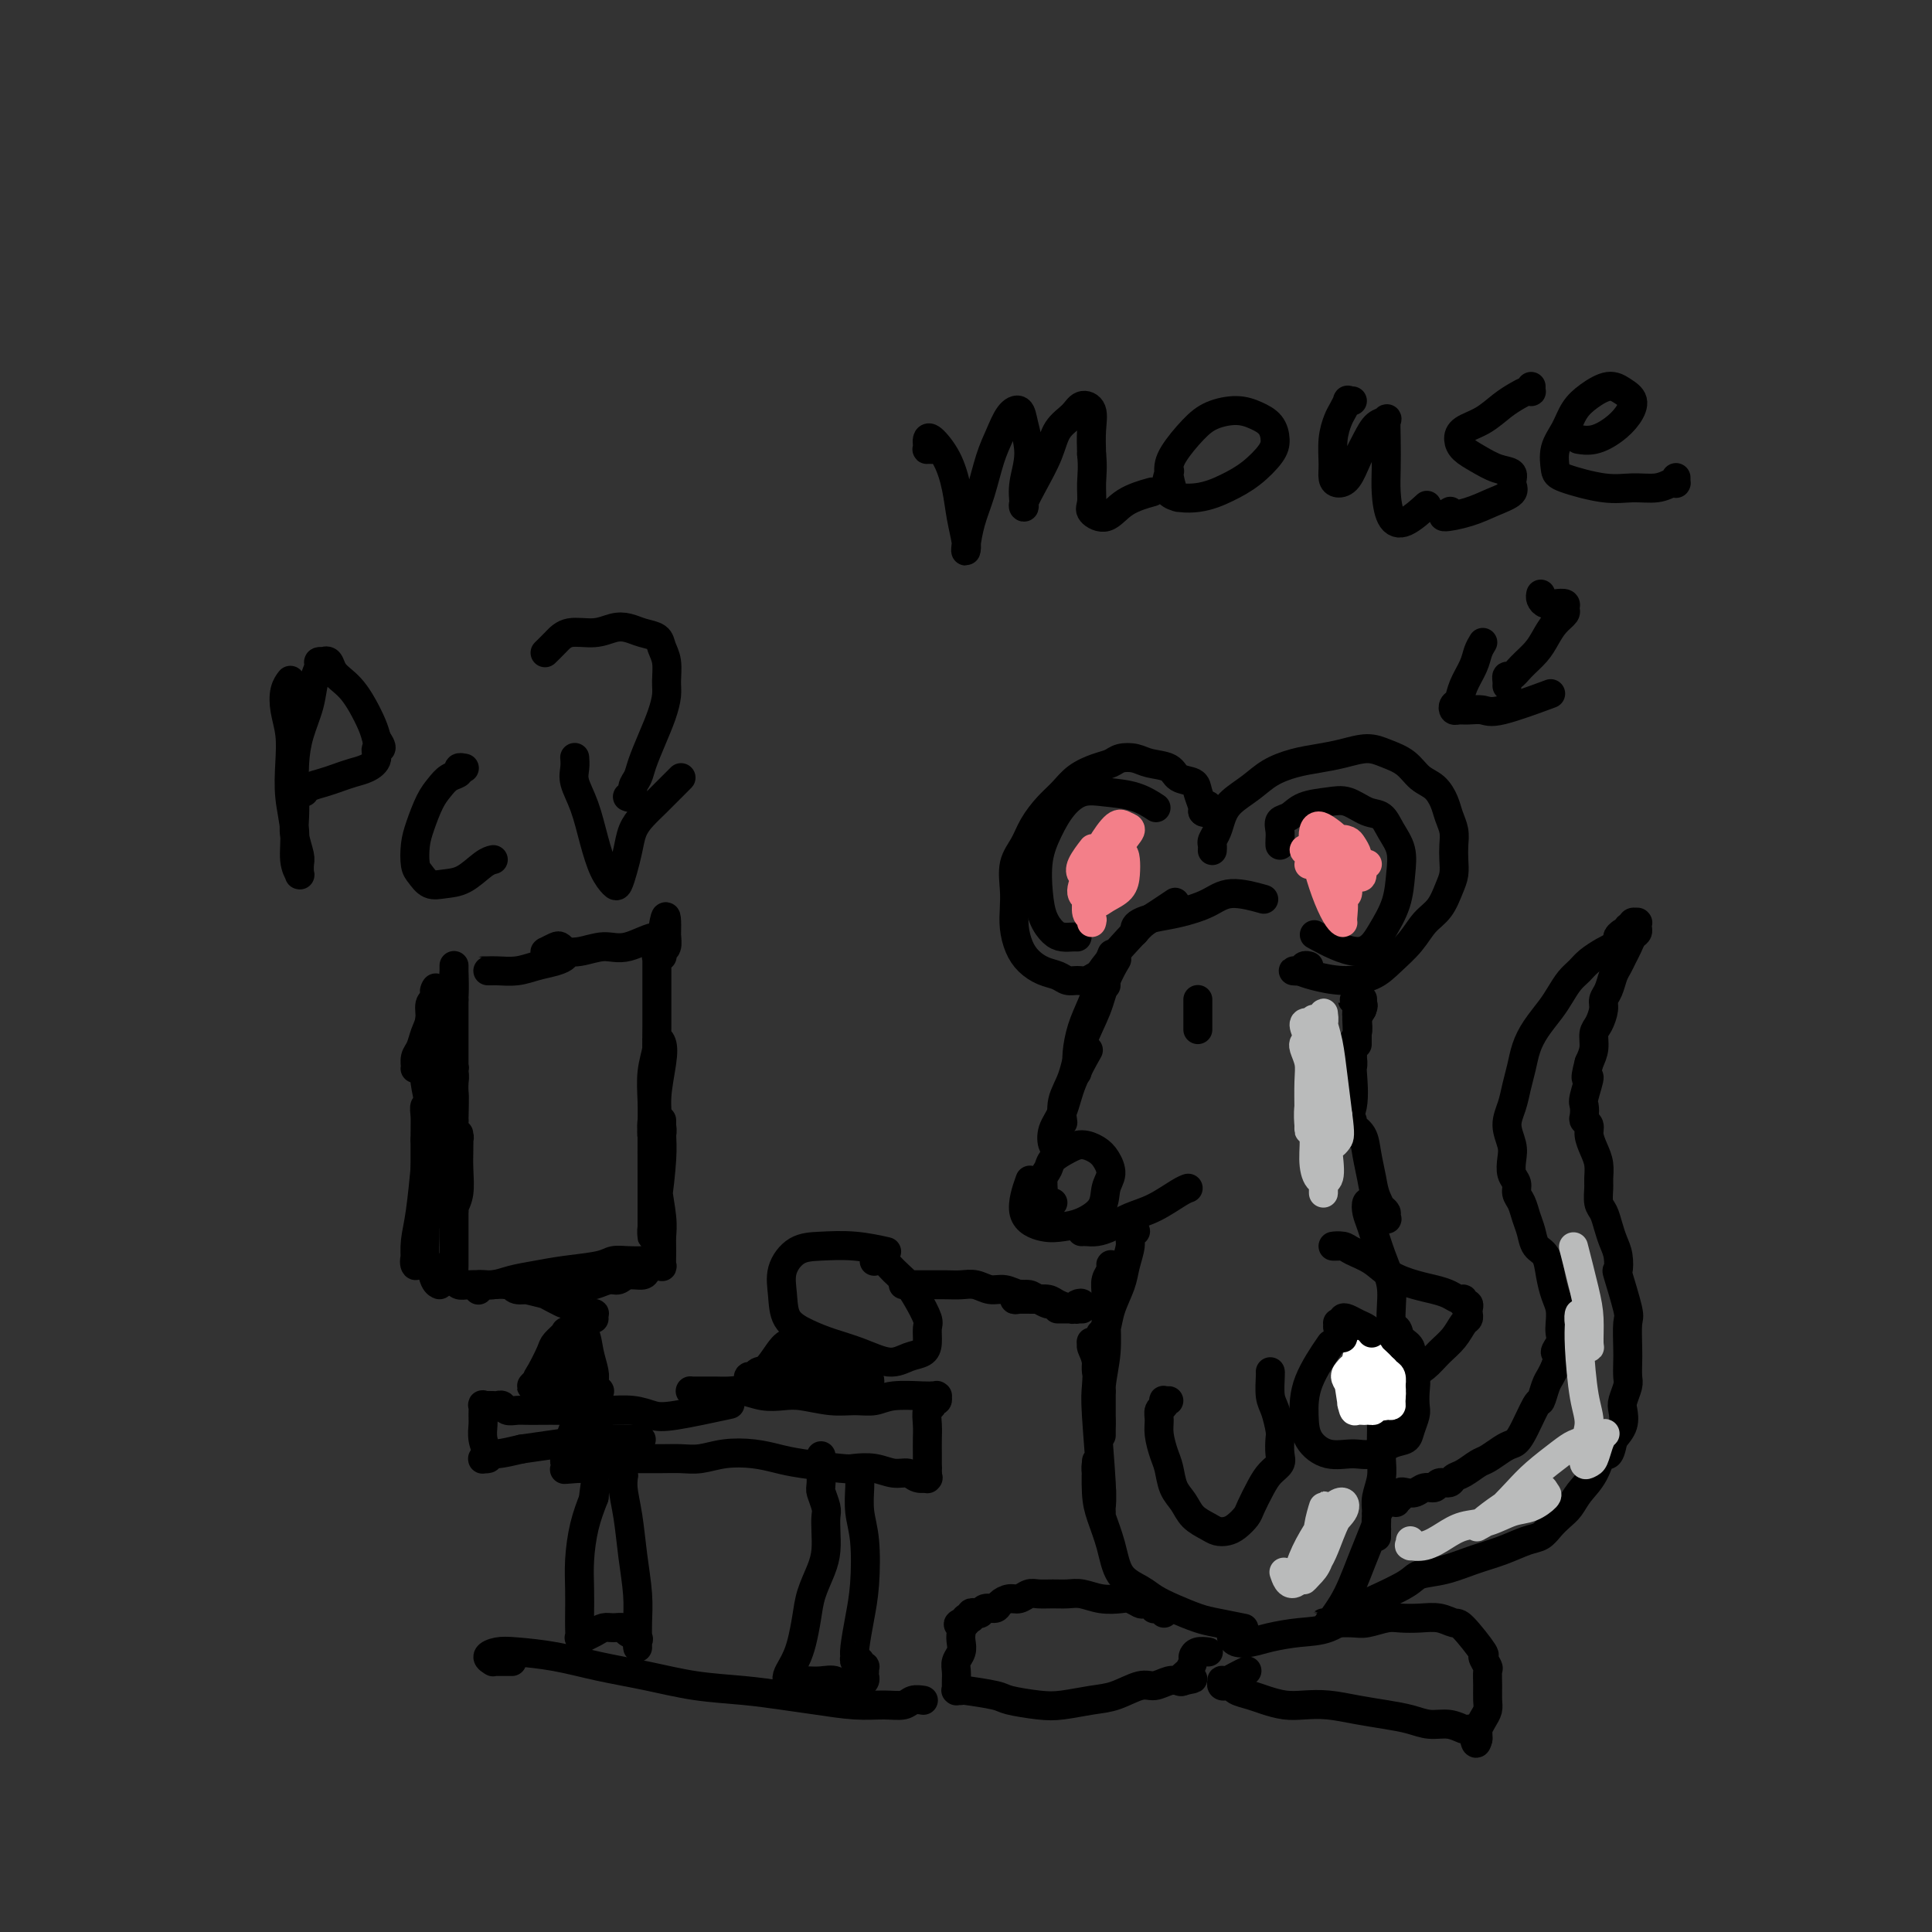 <svg viewBox='0 0 400 400' version='1.1' xmlns='http://www.w3.org/2000/svg' xmlns:xlink='http://www.w3.org/1999/xlink'><rect x="0" y="0" width="400" height="400" fill="#333333" stroke="none"/><g fill='none' stroke='#000000' stroke-width='6' stroke-linecap='round' stroke-linejoin='round'><path d='M218,249c-0.853,0.148 -1.705,0.297 -2,0c-0.295,-0.297 -0.032,-1.038 0,-2c0.032,-0.962 -0.169,-2.143 0,-3c0.169,-0.857 0.706,-1.390 1,-2c0.294,-0.610 0.344,-1.297 1,-2c0.656,-0.703 1.918,-1.423 3,-2c1.082,-0.577 1.985,-1.012 3,-1c1.015,0.012 2.142,0.471 3,1c0.858,0.529 1.448,1.129 2,2c0.552,0.871 1.068,2.012 1,3c-0.068,0.988 -0.719,1.821 -1,3c-0.281,1.179 -0.193,2.703 -1,4c-0.807,1.297 -2.510,2.368 -4,3c-1.490,0.632 -2.767,0.827 -4,1c-1.233,0.173 -2.423,0.325 -4,0c-1.577,-0.325 -3.540,-1.126 -4,-3c-0.460,-1.874 0.583,-4.821 1,-6c0.417,-1.179 0.209,-0.589 0,0'/><path d='M219,237c-0.372,0.254 -0.744,0.509 -1,0c-0.256,-0.509 -0.397,-1.780 0,-3c0.397,-1.220 1.333,-2.389 2,-4c0.667,-1.611 1.064,-3.665 2,-6c0.936,-2.335 2.410,-4.953 3,-6c0.590,-1.047 0.295,-0.524 0,0'/><path d='M220,232c0.050,0.346 0.100,0.692 0,0c-0.100,-0.692 -0.351,-2.421 0,-4c0.351,-1.579 1.303,-3.009 2,-5c0.697,-1.991 1.140,-4.545 2,-7c0.860,-2.455 2.138,-4.813 3,-7c0.862,-2.187 1.309,-4.204 2,-6c0.691,-1.796 1.626,-3.370 2,-4c0.374,-0.630 0.187,-0.315 0,0'/><path d='M223,222c-0.005,0.054 -0.009,0.108 0,0c0.009,-0.108 0.032,-0.379 0,-1c-0.032,-0.621 -0.120,-1.593 0,-3c0.120,-1.407 0.449,-3.250 1,-5c0.551,-1.750 1.323,-3.407 2,-5c0.677,-1.593 1.259,-3.121 2,-5c0.741,-1.879 1.640,-4.108 2,-5c0.360,-0.892 0.180,-0.446 0,0'/><path d='M229,204c-0.466,0.104 -0.932,0.208 -1,0c-0.068,-0.208 0.263,-0.727 0,-1c-0.263,-0.273 -1.121,-0.301 0,-2c1.121,-1.699 4.220,-5.068 6,-7c1.780,-1.932 2.240,-2.425 3,-3c0.760,-0.575 1.820,-1.232 3,-2c1.180,-0.768 2.480,-1.648 3,-2c0.520,-0.352 0.260,-0.176 0,0'/><path d='M235,193c-0.052,-0.335 -0.104,-0.669 0,-1c0.104,-0.331 0.363,-0.657 1,-1c0.637,-0.343 1.653,-0.701 3,-1c1.347,-0.299 3.024,-0.539 5,-1c1.976,-0.461 4.251,-1.144 6,-2c1.749,-0.856 2.971,-1.884 5,-2c2.029,-0.116 4.865,0.681 6,1c1.135,0.319 0.567,0.159 0,0'/><path d='M229,200c0.179,0.340 0.357,0.680 0,1c-0.357,0.320 -1.250,0.618 -2,1c-0.750,0.382 -1.359,0.846 -2,1c-0.641,0.154 -1.316,-0.003 -2,0c-0.684,0.003 -1.377,0.164 -2,0c-0.623,-0.164 -1.176,-0.655 -2,-1c-0.824,-0.345 -1.920,-0.546 -3,-1c-1.080,-0.454 -2.145,-1.162 -3,-2c-0.855,-0.838 -1.499,-1.806 -2,-3c-0.501,-1.194 -0.860,-2.615 -1,-4c-0.140,-1.385 -0.060,-2.733 0,-4c0.060,-1.267 0.102,-2.454 0,-4c-0.102,-1.546 -0.348,-3.453 0,-5c0.348,-1.547 1.288,-2.736 2,-4c0.712,-1.264 1.194,-2.605 2,-4c0.806,-1.395 1.935,-2.846 3,-4c1.065,-1.154 2.066,-2.011 3,-3c0.934,-0.989 1.801,-2.108 3,-3c1.199,-0.892 2.732,-1.556 4,-2c1.268,-0.444 2.273,-0.667 3,-1c0.727,-0.333 1.177,-0.776 2,-1c0.823,-0.224 2.021,-0.229 3,0c0.979,0.229 1.739,0.693 3,1c1.261,0.307 3.021,0.457 4,1c0.979,0.543 1.176,1.480 2,2c0.824,0.520 2.273,0.623 3,1c0.727,0.377 0.731,1.029 1,2c0.269,0.971 0.803,2.261 1,3c0.197,0.739 0.056,0.925 0,1c-0.056,0.075 -0.028,0.037 0,0'/><path d='M249,168c0.533,0.711 0.867,-0.511 1,-1c0.133,-0.489 0.067,-0.244 0,0'/><path d='M251,176c-0.007,0.094 -0.013,0.188 0,0c0.013,-0.188 0.046,-0.658 0,-1c-0.046,-0.342 -0.172,-0.556 0,-1c0.172,-0.444 0.642,-1.120 1,-2c0.358,-0.880 0.604,-1.966 1,-3c0.396,-1.034 0.940,-2.017 2,-3c1.060,-0.983 2.635,-1.965 4,-3c1.365,-1.035 2.521,-2.124 4,-3c1.479,-0.876 3.280,-1.539 5,-2c1.720,-0.461 3.360,-0.721 5,-1c1.640,-0.279 3.282,-0.576 5,-1c1.718,-0.424 3.514,-0.974 5,-1c1.486,-0.026 2.664,0.471 4,1c1.336,0.529 2.830,1.089 4,2c1.170,0.911 2.016,2.172 3,3c0.984,0.828 2.106,1.222 3,2c0.894,0.778 1.560,1.940 2,3c0.440,1.060 0.654,2.016 1,3c0.346,0.984 0.822,1.995 1,3c0.178,1.005 0.057,2.005 0,3c-0.057,0.995 -0.049,1.984 0,3c0.049,1.016 0.138,2.060 0,3c-0.138,0.940 -0.505,1.777 -1,3c-0.495,1.223 -1.120,2.831 -2,4c-0.880,1.169 -2.015,1.897 -3,3c-0.985,1.103 -1.821,2.580 -3,4c-1.179,1.420 -2.700,2.784 -4,4c-1.300,1.216 -2.379,2.285 -4,3c-1.621,0.715 -3.782,1.077 -6,1c-2.218,-0.077 -4.491,-0.593 -6,-1c-1.509,-0.407 -2.255,-0.703 -3,-1'/><path d='M269,201c-2.365,-0.094 -0.778,0.171 0,0c0.778,-0.171 0.748,-0.777 1,-1c0.252,-0.223 0.786,-0.064 1,0c0.214,0.064 0.107,0.032 0,0'/><path d='M281,207c0.144,0.003 0.287,0.007 0,0c-0.287,-0.007 -1.005,-0.024 -1,0c0.005,0.024 0.733,0.089 1,0c0.267,-0.089 0.071,-0.333 0,0c-0.071,0.333 -0.019,1.241 0,2c0.019,0.759 0.005,1.368 0,2c-0.005,0.632 -0.001,1.288 0,2c0.001,0.712 0.001,1.481 0,2c-0.001,0.519 -0.001,0.788 0,1c0.001,0.212 0.004,0.366 0,0c-0.004,-0.366 -0.015,-1.251 0,-2c0.015,-0.749 0.056,-1.363 0,-2c-0.056,-0.637 -0.210,-1.297 0,-2c0.210,-0.703 0.785,-1.450 1,-2c0.215,-0.550 0.072,-0.903 0,-1c-0.072,-0.097 -0.071,0.061 0,0c0.071,-0.061 0.211,-0.340 0,0c-0.211,0.340 -0.775,1.300 -1,2c-0.225,0.700 -0.113,1.141 0,2c0.113,0.859 0.227,2.136 0,3c-0.227,0.864 -0.794,1.315 -1,2c-0.206,0.685 -0.052,1.604 0,2c0.052,0.396 -0.000,0.267 0,0c0.000,-0.267 0.052,-0.673 0,-1c-0.052,-0.327 -0.207,-0.574 0,-1c0.207,-0.426 0.777,-1.032 1,-2c0.223,-0.968 0.098,-2.299 0,-3c-0.098,-0.701 -0.171,-0.772 0,-1c0.171,-0.228 0.585,-0.614 1,-1'/><path d='M282,209c0.375,-1.474 0.312,-0.659 0,0c-0.312,0.659 -0.872,1.164 -1,2c-0.128,0.836 0.176,2.004 0,3c-0.176,0.996 -0.831,1.819 -1,3c-0.169,1.181 0.150,2.721 0,4c-0.150,1.279 -0.768,2.299 -1,3c-0.232,0.701 -0.076,1.085 0,1c0.076,-0.085 0.073,-0.638 0,-1c-0.073,-0.362 -0.216,-0.531 0,-1c0.216,-0.469 0.790,-1.237 1,-2c0.210,-0.763 0.056,-1.522 0,-2c-0.056,-0.478 -0.015,-0.675 0,-1c0.015,-0.325 0.004,-0.777 0,-1c-0.004,-0.223 -0.002,-0.216 0,0c0.002,0.216 0.002,0.641 0,1c-0.002,0.359 -0.008,0.653 0,1c0.008,0.347 0.030,0.747 0,1c-0.030,0.253 -0.113,0.360 0,2c0.113,1.640 0.423,4.813 0,7c-0.423,2.187 -1.577,3.388 -2,4c-0.423,0.612 -0.113,0.633 0,1c0.113,0.367 0.030,1.078 0,1c-0.030,-0.078 -0.008,-0.944 0,-1c0.008,-0.056 0.002,0.698 0,1c-0.002,0.302 -0.001,0.151 0,0'/><path d='M224,255c-0.070,0.005 -0.141,0.009 0,0c0.141,-0.009 0.493,-0.032 1,0c0.507,0.032 1.168,0.117 2,0c0.832,-0.117 1.834,-0.438 3,-1c1.166,-0.562 2.495,-1.366 4,-2c1.505,-0.634 3.187,-1.098 5,-2c1.813,-0.902 3.757,-2.243 5,-3c1.243,-0.757 1.784,-0.931 2,-1c0.216,-0.069 0.108,-0.035 0,0'/><path d='M235,255c0.009,-0.006 0.017,-0.011 0,0c-0.017,0.011 -0.060,0.040 0,0c0.060,-0.040 0.224,-0.147 0,0c-0.224,0.147 -0.837,0.548 -1,1c-0.163,0.452 0.125,0.955 0,2c-0.125,1.045 -0.664,2.634 -1,4c-0.336,1.366 -0.469,2.511 -1,4c-0.531,1.489 -1.459,3.322 -2,5c-0.541,1.678 -0.696,3.202 -1,4c-0.304,0.798 -0.757,0.870 -1,1c-0.243,0.130 -0.275,0.316 0,0c0.275,-0.316 0.858,-1.136 1,-2c0.142,-0.864 -0.158,-1.773 0,-3c0.158,-1.227 0.776,-2.771 1,-4c0.224,-1.229 0.056,-2.142 0,-3c-0.056,-0.858 -0.001,-1.662 0,-2c0.001,-0.338 -0.053,-0.211 0,0c0.053,0.211 0.211,0.504 0,1c-0.211,0.496 -0.792,1.194 -1,2c-0.208,0.806 -0.042,1.721 0,3c0.042,1.279 -0.041,2.924 0,5c0.041,2.076 0.207,4.584 0,7c-0.207,2.416 -0.788,4.740 -1,7c-0.212,2.260 -0.057,4.457 0,6c0.057,1.543 0.015,2.434 0,3c-0.015,0.566 -0.004,0.809 0,1c0.004,0.191 0.001,0.329 0,0c-0.001,-0.329 -0.000,-1.127 0,-2c0.000,-0.873 0.000,-1.821 0,-3c-0.000,-1.179 -0.000,-2.590 0,-4'/><path d='M228,288c-0.243,-1.933 -0.851,-2.765 -1,-4c-0.149,-1.235 0.160,-2.874 0,-4c-0.160,-1.126 -0.789,-1.739 -1,-2c-0.211,-0.261 -0.005,-0.169 0,0c0.005,0.169 -0.191,0.415 0,1c0.191,0.585 0.769,1.508 1,3c0.231,1.492 0.114,3.552 0,5c-0.114,1.448 -0.227,2.284 0,6c0.227,3.716 0.793,10.311 1,14c0.207,3.689 0.057,4.472 0,5c-0.057,0.528 -0.019,0.801 0,1c0.019,0.199 0.019,0.322 0,0c-0.019,-0.322 -0.058,-1.090 0,-2c0.058,-0.910 0.212,-1.962 0,-3c-0.212,-1.038 -0.789,-2.063 -1,-3c-0.211,-0.937 -0.054,-1.785 0,-2c0.054,-0.215 0.007,0.205 0,0c-0.007,-0.205 0.027,-1.033 0,0c-0.027,1.033 -0.114,3.929 0,6c0.114,2.071 0.427,3.317 1,5c0.573,1.683 1.404,3.801 2,6c0.596,2.199 0.957,4.477 2,6c1.043,1.523 2.769,2.292 4,3c1.231,0.708 1.966,1.356 3,2c1.034,0.644 2.365,1.283 4,2c1.635,0.717 3.572,1.512 5,2c1.428,0.488 2.346,0.670 4,1c1.654,0.330 4.044,0.809 5,1c0.956,0.191 0.478,0.096 0,0'/><path d='M255,339c-0.044,-0.107 -0.089,-0.214 0,0c0.089,0.214 0.311,0.750 1,1c0.689,0.250 1.844,0.214 3,0c1.156,-0.214 2.314,-0.607 4,-1c1.686,-0.393 3.902,-0.785 6,-1c2.098,-0.215 4.078,-0.254 6,-1c1.922,-0.746 3.787,-2.201 5,-3c1.213,-0.799 1.775,-0.943 2,-1c0.225,-0.057 0.112,-0.029 0,0'/><path d='M276,335c-0.178,0.250 -0.357,0.499 0,0c0.357,-0.499 1.248,-1.747 2,-3c0.752,-1.253 1.363,-2.510 2,-4c0.637,-1.490 1.298,-3.212 2,-5c0.702,-1.788 1.443,-3.644 2,-5c0.557,-1.356 0.930,-2.214 1,-3c0.070,-0.786 -0.163,-1.500 0,-2c0.163,-0.500 0.723,-0.786 1,-1c0.277,-0.214 0.270,-0.355 0,0c-0.270,0.355 -0.804,1.207 -1,2c-0.196,0.793 -0.052,1.528 0,2c0.052,0.472 0.014,0.681 0,1c-0.014,0.319 -0.005,0.746 0,1c0.005,0.254 0.005,0.333 0,0c-0.005,-0.333 -0.015,-1.078 0,-2c0.015,-0.922 0.057,-2.021 0,-3c-0.057,-0.979 -0.211,-1.839 0,-3c0.211,-1.161 0.788,-2.624 1,-4c0.212,-1.376 0.060,-2.665 0,-4c-0.060,-1.335 -0.026,-2.716 0,-4c0.026,-1.284 0.044,-2.469 0,-4c-0.044,-1.531 -0.152,-3.406 0,-5c0.152,-1.594 0.562,-2.905 1,-4c0.438,-1.095 0.902,-1.974 1,-2c0.098,-0.026 -0.170,0.801 0,2c0.170,1.199 0.778,2.772 1,4c0.222,1.228 0.060,2.113 0,3c-0.060,0.887 -0.016,1.777 0,2c0.016,0.223 0.005,-0.222 0,-1c-0.005,-0.778 -0.002,-1.889 0,-3'/><path d='M289,290c0.081,-0.375 -0.716,-3.813 -1,-6c-0.284,-2.187 -0.054,-3.124 0,-5c0.054,-1.876 -0.066,-4.690 0,-7c0.066,-2.310 0.318,-4.115 0,-6c-0.318,-1.885 -1.207,-3.850 -2,-6c-0.793,-2.150 -1.492,-4.486 -2,-6c-0.508,-1.514 -0.827,-2.207 -1,-3c-0.173,-0.793 -0.200,-1.688 0,-2c0.200,-0.312 0.628,-0.042 1,0c0.372,0.042 0.690,-0.143 1,0c0.310,0.143 0.612,0.615 1,1c0.388,0.385 0.861,0.684 1,1c0.139,0.316 -0.057,0.647 0,1c0.057,0.353 0.367,0.726 0,0c-0.367,-0.726 -1.412,-2.551 -2,-4c-0.588,-1.449 -0.718,-2.521 -1,-4c-0.282,-1.479 -0.717,-3.363 -1,-5c-0.283,-1.637 -0.416,-3.026 -1,-4c-0.584,-0.974 -1.619,-1.531 -2,-2c-0.381,-0.469 -0.109,-0.848 0,-1c0.109,-0.152 0.054,-0.076 0,0'/><path d='M241,334c0.083,-0.423 0.166,-0.846 0,-1c-0.166,-0.154 -0.581,-0.040 -1,0c-0.419,0.040 -0.842,0.007 -1,0c-0.158,-0.007 -0.049,0.012 0,0c0.049,-0.012 0.039,-0.055 0,0c-0.039,0.055 -0.108,0.207 0,0c0.108,-0.207 0.392,-0.774 0,-1c-0.392,-0.226 -1.462,-0.112 -2,0c-0.538,0.112 -0.545,0.222 -1,0c-0.455,-0.222 -1.356,-0.778 -2,-1c-0.644,-0.222 -1.029,-0.112 -2,0c-0.971,0.112 -2.529,0.227 -4,0c-1.471,-0.227 -2.855,-0.794 -4,-1c-1.145,-0.206 -2.050,-0.051 -3,0c-0.950,0.051 -1.945,-0.001 -3,0c-1.055,0.001 -2.171,0.056 -3,0c-0.829,-0.056 -1.373,-0.221 -2,0c-0.627,0.221 -1.338,0.829 -2,1c-0.662,0.171 -1.277,-0.094 -2,0c-0.723,0.094 -1.556,0.547 -2,1c-0.444,0.453 -0.501,0.905 -1,1c-0.499,0.095 -1.440,-0.167 -2,0c-0.560,0.167 -0.737,0.763 -1,1c-0.263,0.237 -0.610,0.116 -1,0c-0.390,-0.116 -0.822,-0.227 -1,0c-0.178,0.227 -0.100,0.792 0,1c0.100,0.208 0.223,0.058 0,0c-0.223,-0.058 -0.792,-0.026 -1,0c-0.208,0.026 -0.056,0.045 0,0c0.056,-0.045 0.016,-0.156 0,0c-0.016,0.156 -0.008,0.578 0,1'/><path d='M200,336c-2.548,0.832 -1.419,-0.086 -1,0c0.419,0.086 0.126,1.178 0,2c-0.126,0.822 -0.086,1.376 0,2c0.086,0.624 0.219,1.319 0,2c-0.219,0.681 -0.791,1.349 -1,2c-0.209,0.651 -0.056,1.285 0,2c0.056,0.715 0.014,1.512 0,2c-0.014,0.488 0.001,0.667 0,1c-0.001,0.333 -0.016,0.821 0,1c0.016,0.179 0.064,0.051 0,0c-0.064,-0.051 -0.239,-0.025 0,0c0.239,0.025 0.892,0.049 1,0c0.108,-0.049 -0.329,-0.170 1,0c1.329,0.170 4.424,0.631 6,1c1.576,0.369 1.634,0.647 3,1c1.366,0.353 4.039,0.780 6,1c1.961,0.220 3.210,0.232 5,0c1.790,-0.232 4.121,-0.707 6,-1c1.879,-0.293 3.305,-0.404 5,-1c1.695,-0.596 3.659,-1.676 5,-2c1.341,-0.324 2.058,0.109 3,0c0.942,-0.109 2.109,-0.761 3,-1c0.891,-0.239 1.507,-0.064 2,0c0.493,0.064 0.864,0.017 1,0c0.136,-0.017 0.036,-0.005 0,0c-0.036,0.005 -0.010,0.001 0,0c0.010,-0.001 0.003,-0.000 0,0c-0.003,0.000 -0.001,0.000 0,0'/><path d='M245,348c3.864,-0.788 1.025,-0.256 0,0c-1.025,0.256 -0.237,0.238 0,0c0.237,-0.238 -0.078,-0.694 0,-1c0.078,-0.306 0.550,-0.460 1,-1c0.450,-0.540 0.877,-1.465 1,-2c0.123,-0.535 -0.060,-0.679 0,-1c0.060,-0.321 0.362,-0.817 1,-1c0.638,-0.183 1.611,-0.052 2,0c0.389,0.052 0.195,0.026 0,0'/><path d='M275,336c0.143,-0.000 0.286,-0.000 0,0c-0.286,0.000 -1.001,0.001 -1,0c0.001,-0.001 0.717,-0.004 1,0c0.283,0.004 0.133,0.015 1,0c0.867,-0.015 2.752,-0.056 4,0c1.248,0.056 1.860,0.210 3,0c1.140,-0.210 2.810,-0.784 4,-1c1.190,-0.216 1.902,-0.073 3,0c1.098,0.073 2.583,0.076 4,0c1.417,-0.076 2.767,-0.233 4,0c1.233,0.233 2.348,0.854 3,1c0.652,0.146 0.840,-0.184 2,1c1.160,1.184 3.292,3.881 4,5c0.708,1.119 -0.007,0.660 0,1c0.007,0.340 0.735,1.481 1,2c0.265,0.519 0.068,0.418 0,1c-0.068,0.582 -0.008,1.847 0,3c0.008,1.153 -0.036,2.192 0,3c0.036,0.808 0.153,1.383 0,2c-0.153,0.617 -0.577,1.276 -1,2c-0.423,0.724 -0.845,1.515 -1,2c-0.155,0.485 -0.041,0.666 0,1c0.041,0.334 0.011,0.822 0,1c-0.011,0.178 -0.003,0.048 0,0c0.003,-0.048 0.001,-0.013 0,0c-0.001,0.013 -0.000,0.004 0,0c0.000,-0.004 0.000,-0.002 0,0'/><path d='M306,360c-0.482,2.159 -0.687,0.058 -1,-1c-0.313,-1.058 -0.732,-1.071 -1,-1c-0.268,0.071 -0.383,0.226 -1,0c-0.617,-0.226 -1.734,-0.834 -3,-1c-1.266,-0.166 -2.679,0.109 -4,0c-1.321,-0.109 -2.548,-0.604 -4,-1c-1.452,-0.396 -3.129,-0.694 -5,-1c-1.871,-0.306 -3.936,-0.621 -6,-1c-2.064,-0.379 -4.127,-0.823 -6,-1c-1.873,-0.177 -3.556,-0.089 -5,0c-1.444,0.089 -2.649,0.178 -4,0c-1.351,-0.178 -2.849,-0.622 -4,-1c-1.151,-0.378 -1.953,-0.690 -3,-1c-1.047,-0.310 -2.337,-0.618 -3,-1c-0.663,-0.382 -0.699,-0.838 -1,-1c-0.301,-0.162 -0.866,-0.029 -1,0c-0.134,0.029 0.162,-0.044 0,0c-0.162,0.044 -0.784,0.205 -1,0c-0.216,-0.205 -0.026,-0.777 0,-1c0.026,-0.223 -0.112,-0.099 0,0c0.112,0.099 0.473,0.171 1,0c0.527,-0.171 1.219,-0.584 2,-1c0.781,-0.416 1.652,-0.833 2,-1c0.348,-0.167 0.174,-0.083 0,0'/><path d='M290,310c-0.423,0.431 -0.845,0.862 -1,1c-0.155,0.138 -0.041,-0.015 0,0c0.041,0.015 0.010,0.200 0,0c-0.010,-0.200 0.001,-0.785 0,-1c-0.001,-0.215 -0.015,-0.061 0,0c0.015,0.061 0.059,0.030 0,0c-0.059,-0.030 -0.220,-0.060 0,0c0.220,0.060 0.821,0.208 1,0c0.179,-0.208 -0.064,-0.773 0,-1c0.064,-0.227 0.436,-0.117 1,0c0.564,0.117 1.321,0.243 2,0c0.679,-0.243 1.281,-0.853 2,-1c0.719,-0.147 1.557,0.169 2,0c0.443,-0.169 0.493,-0.823 1,-1c0.507,-0.177 1.472,0.122 2,0c0.528,-0.122 0.620,-0.666 1,-1c0.380,-0.334 1.046,-0.457 2,-1c0.954,-0.543 2.194,-1.506 3,-2c0.806,-0.494 1.179,-0.519 2,-1c0.821,-0.481 2.090,-1.419 3,-2c0.910,-0.581 1.462,-0.807 2,-1c0.538,-0.193 1.061,-0.355 2,-2c0.939,-1.645 2.293,-4.772 3,-6c0.707,-1.228 0.767,-0.556 1,-1c0.233,-0.444 0.640,-2.004 1,-3c0.360,-0.996 0.674,-1.427 1,-2c0.326,-0.573 0.663,-1.286 1,-2'/><path d='M322,283c1.022,-2.751 0.079,-2.627 0,-3c-0.079,-0.373 0.708,-1.243 1,-2c0.292,-0.757 0.089,-1.402 0,-2c-0.089,-0.598 -0.064,-1.151 0,-2c0.064,-0.849 0.168,-1.994 0,-3c-0.168,-1.006 -0.608,-1.872 -1,-3c-0.392,-1.128 -0.735,-2.517 -1,-4c-0.265,-1.483 -0.452,-3.058 -1,-4c-0.548,-0.942 -1.457,-1.249 -2,-2c-0.543,-0.751 -0.719,-1.945 -1,-3c-0.281,-1.055 -0.667,-1.973 -1,-3c-0.333,-1.027 -0.611,-2.165 -1,-3c-0.389,-0.835 -0.888,-1.366 -1,-2c-0.112,-0.634 0.161,-1.369 0,-2c-0.161,-0.631 -0.758,-1.158 -1,-2c-0.242,-0.842 -0.128,-1.999 0,-3c0.128,-1.001 0.272,-1.846 0,-3c-0.272,-1.154 -0.960,-2.619 -1,-4c-0.040,-1.381 0.569,-2.679 1,-4c0.431,-1.321 0.686,-2.664 1,-4c0.314,-1.336 0.689,-2.664 1,-4c0.311,-1.336 0.558,-2.679 1,-4c0.442,-1.321 1.077,-2.619 2,-4c0.923,-1.381 2.133,-2.845 3,-4c0.867,-1.155 1.391,-2.001 2,-3c0.609,-0.999 1.304,-2.152 2,-3c0.696,-0.848 1.393,-1.392 2,-2c0.607,-0.608 1.125,-1.279 2,-2c0.875,-0.721 2.107,-1.492 3,-2c0.893,-0.508 1.446,-0.754 2,-1'/><path d='M334,196c2.658,-3.018 1.304,-2.063 1,-2c-0.304,0.063 0.441,-0.767 1,-1c0.559,-0.233 0.934,0.130 1,0c0.066,-0.130 -0.175,-0.753 0,-1c0.175,-0.247 0.765,-0.119 1,0c0.235,0.119 0.116,0.228 0,0c-0.116,-0.228 -0.227,-0.793 0,-1c0.227,-0.207 0.793,-0.055 1,0c0.207,0.055 0.055,0.015 0,0c-0.055,-0.015 -0.015,-0.004 0,0c0.015,0.004 0.004,0.000 0,0c-0.004,-0.000 -0.001,0.003 0,0c0.001,-0.003 0.001,-0.012 0,0c-0.001,0.012 -0.003,0.044 0,0c0.003,-0.044 0.012,-0.163 0,0c-0.012,0.163 -0.045,0.610 0,1c0.045,0.390 0.167,0.724 0,1c-0.167,0.276 -0.622,0.496 -1,1c-0.378,0.504 -0.678,1.294 -1,2c-0.322,0.706 -0.665,1.330 -1,2c-0.335,0.670 -0.664,1.386 -1,2c-0.336,0.614 -0.681,1.127 -1,2c-0.319,0.873 -0.611,2.106 -1,3c-0.389,0.894 -0.874,1.450 -1,2c-0.126,0.550 0.107,1.095 0,2c-0.107,0.905 -0.554,2.170 -1,3c-0.446,0.830 -0.889,1.223 -1,2c-0.111,0.777 0.111,1.936 0,3c-0.111,1.064 -0.556,2.032 -1,3'/><path d='M329,220c-1.332,4.948 -0.162,2.817 0,3c0.162,0.183 -0.685,2.678 -1,4c-0.315,1.322 -0.099,1.470 0,2c0.099,0.530 0.082,1.443 0,2c-0.082,0.557 -0.228,0.757 0,1c0.228,0.243 0.832,0.530 1,1c0.168,0.470 -0.098,1.122 0,2c0.098,0.878 0.561,1.982 1,3c0.439,1.018 0.853,1.948 1,3c0.147,1.052 0.028,2.224 0,3c-0.028,0.776 0.034,1.156 0,2c-0.034,0.844 -0.163,2.154 0,3c0.163,0.846 0.619,1.230 1,2c0.381,0.770 0.689,1.927 1,3c0.311,1.073 0.627,2.063 1,3c0.373,0.937 0.804,1.820 1,3c0.196,1.180 0.158,2.659 0,3c-0.158,0.341 -0.434,-0.454 0,1c0.434,1.454 1.580,5.156 2,7c0.420,1.844 0.113,1.830 0,3c-0.113,1.170 -0.034,3.525 0,5c0.034,1.475 0.023,2.071 0,3c-0.023,0.929 -0.057,2.191 0,3c0.057,0.809 0.206,1.164 0,2c-0.206,0.836 -0.767,2.152 -1,3c-0.233,0.848 -0.140,1.228 0,2c0.140,0.772 0.326,1.935 0,3c-0.326,1.065 -1.163,2.033 -2,3'/><path d='M334,298c-0.838,4.667 -1.432,2.836 -2,3c-0.568,0.164 -1.111,2.323 -2,4c-0.889,1.677 -2.125,2.873 -3,4c-0.875,1.127 -1.391,2.185 -2,3c-0.609,0.815 -1.312,1.387 -2,2c-0.688,0.613 -1.361,1.266 -2,2c-0.639,0.734 -1.243,1.548 -2,2c-0.757,0.452 -1.666,0.540 -3,1c-1.334,0.460 -3.091,1.291 -5,2c-1.909,0.709 -3.970,1.297 -6,2c-2.030,0.703 -4.030,1.520 -6,2c-1.970,0.480 -3.909,0.624 -5,1c-1.091,0.376 -1.332,0.986 -3,2c-1.668,1.014 -4.762,2.433 -6,3c-1.238,0.567 -0.619,0.284 0,0'/><path d='M224,271c0.058,0.000 0.117,0.000 0,0c-0.117,-0.000 -0.409,-0.000 -1,0c-0.591,0.000 -1.480,0.000 -2,0c-0.520,-0.000 -0.672,-0.000 -1,0c-0.328,0.000 -0.831,0.000 -1,0c-0.169,-0.000 -0.003,-0.000 0,0c0.003,0.000 -0.158,0.001 0,0c0.158,-0.001 0.633,-0.004 1,0c0.367,0.004 0.625,0.014 1,0c0.375,-0.014 0.867,-0.053 1,0c0.133,0.053 -0.094,0.196 0,0c0.094,-0.196 0.507,-0.731 1,-1c0.493,-0.269 1.064,-0.271 1,0c-0.064,0.271 -0.765,0.815 -1,1c-0.235,0.185 -0.005,0.011 0,0c0.005,-0.011 -0.215,0.140 -1,0c-0.785,-0.140 -2.133,-0.572 -3,-1c-0.867,-0.428 -1.251,-0.850 -2,-1c-0.749,-0.150 -1.862,-0.026 -3,0c-1.138,0.026 -2.300,-0.046 -3,0c-0.700,0.046 -0.938,0.211 -1,0c-0.062,-0.211 0.053,-0.799 0,-1c-0.053,-0.201 -0.273,-0.015 0,0c0.273,0.015 1.040,-0.139 2,0c0.960,0.139 2.114,0.573 3,1c0.886,0.427 1.503,0.847 2,1c0.497,0.153 0.873,0.038 1,0c0.127,-0.038 0.003,0.000 0,0c-0.003,-0.000 0.115,-0.038 0,0c-0.115,0.038 -0.461,0.154 -1,0c-0.539,-0.154 -1.269,-0.577 -2,-1'/><path d='M215,269c-0.834,-0.399 -1.420,-0.895 -2,-1c-0.580,-0.105 -1.156,0.182 -2,0c-0.844,-0.182 -1.958,-0.833 -3,-1c-1.042,-0.167 -2.012,0.152 -3,0c-0.988,-0.152 -1.995,-0.773 -3,-1c-1.005,-0.227 -2.010,-0.061 -3,0c-0.990,0.061 -1.967,0.016 -3,0c-1.033,-0.016 -2.123,-0.004 -3,0c-0.877,0.004 -1.540,0.001 -2,0c-0.460,-0.001 -0.715,-0.000 -1,0c-0.285,0.000 -0.598,0.000 -1,0c-0.402,-0.000 -0.891,-0.000 -1,0c-0.109,0.000 0.163,0.000 0,0c-0.163,-0.000 -0.761,-0.000 -1,0c-0.239,0.000 -0.120,0.000 0,0'/><path d='M181,261c-0.005,0.117 -0.009,0.233 0,0c0.009,-0.233 0.033,-0.817 0,-1c-0.033,-0.183 -0.122,0.033 0,0c0.122,-0.033 0.455,-0.317 1,0c0.545,0.317 1.302,1.233 2,2c0.698,0.767 1.336,1.384 2,2c0.664,0.616 1.355,1.232 2,2c0.645,0.768 1.243,1.687 2,3c0.757,1.313 1.672,3.020 2,4c0.328,0.980 0.067,1.235 0,2c-0.067,0.765 0.059,2.041 0,3c-0.059,0.959 -0.304,1.599 -1,2c-0.696,0.401 -1.844,0.561 -3,1c-1.156,0.439 -2.320,1.158 -4,1c-1.680,-0.158 -3.875,-1.192 -6,-2c-2.125,-0.808 -4.179,-1.391 -6,-2c-1.821,-0.609 -3.408,-1.245 -5,-2c-1.592,-0.755 -3.187,-1.628 -4,-3c-0.813,-1.372 -0.842,-3.244 -1,-5c-0.158,-1.756 -0.444,-3.395 0,-5c0.444,-1.605 1.619,-3.176 3,-4c1.381,-0.824 2.968,-0.901 5,-1c2.032,-0.099 4.509,-0.219 7,0c2.491,0.219 4.998,0.777 6,1c1.002,0.223 0.501,0.112 0,0'/><path d='M163,280c0.113,-0.000 0.227,-0.000 0,0c-0.227,0.000 -0.794,0.001 -1,0c-0.206,-0.001 -0.052,-0.003 0,0c0.052,0.003 0.003,0.011 0,0c-0.003,-0.011 0.042,-0.040 0,0c-0.042,0.040 -0.170,0.151 0,0c0.170,-0.151 0.639,-0.563 1,-1c0.361,-0.437 0.616,-0.898 1,-1c0.384,-0.102 0.899,0.155 1,0c0.101,-0.155 -0.213,-0.721 0,-1c0.213,-0.279 0.951,-0.271 1,0c0.049,0.271 -0.593,0.803 -1,1c-0.407,0.197 -0.581,0.057 -1,0c-0.419,-0.057 -1.083,-0.030 -2,1c-0.917,1.030 -2.088,3.064 -3,4c-0.912,0.936 -1.565,0.772 -2,1c-0.435,0.228 -0.652,0.846 -1,1c-0.348,0.154 -0.826,-0.155 -1,0c-0.174,0.155 -0.044,0.774 0,1c0.044,0.226 0.003,0.058 0,0c-0.003,-0.058 0.033,-0.005 0,0c-0.033,0.005 -0.135,-0.036 0,0c0.135,0.036 0.507,0.150 1,0c0.493,-0.150 1.107,-0.562 2,-1c0.893,-0.438 2.064,-0.901 3,-1c0.936,-0.099 1.637,0.166 3,0c1.363,-0.166 3.390,-0.762 5,-1c1.610,-0.238 2.805,-0.119 4,0'/><path d='M173,283c3.143,-0.313 2.501,-0.095 3,0c0.499,0.095 2.141,0.067 3,0c0.859,-0.067 0.937,-0.172 1,0c0.063,0.172 0.110,0.621 0,1c-0.110,0.379 -0.379,0.687 -1,1c-0.621,0.313 -1.595,0.631 -3,1c-1.405,0.369 -3.240,0.791 -5,1c-1.760,0.209 -3.445,0.206 -5,0c-1.555,-0.206 -2.980,-0.615 -4,-1c-1.020,-0.385 -1.635,-0.745 -2,-1c-0.365,-0.255 -0.481,-0.405 0,-1c0.481,-0.595 1.559,-1.635 3,-2c1.441,-0.365 3.245,-0.056 5,0c1.755,0.056 3.461,-0.140 5,0c1.539,0.140 2.912,0.616 4,1c1.088,0.384 1.892,0.677 2,1c0.108,0.323 -0.479,0.675 -1,1c-0.521,0.325 -0.977,0.624 -2,1c-1.023,0.376 -2.615,0.830 -4,1c-1.385,0.170 -2.565,0.057 -4,0c-1.435,-0.057 -3.125,-0.056 -4,0c-0.875,0.056 -0.933,0.169 -1,0c-0.067,-0.169 -0.141,-0.621 0,-1c0.141,-0.379 0.497,-0.687 1,-1c0.503,-0.313 1.152,-0.631 2,-1c0.848,-0.369 1.896,-0.790 3,-1c1.104,-0.210 2.265,-0.211 3,0c0.735,0.211 1.044,0.634 1,1c-0.044,0.366 -0.441,0.676 -1,1c-0.559,0.324 -1.279,0.662 -2,1'/><path d='M170,286c-1.046,0.403 -2.662,-0.088 -4,0c-1.338,0.088 -2.400,0.756 -3,1c-0.600,0.244 -0.738,0.065 -1,0c-0.262,-0.065 -0.647,-0.018 0,0c0.647,0.018 2.328,0.005 3,0c0.672,-0.005 0.336,-0.003 0,0'/><path d='M163,288c0.110,0.083 0.221,0.166 0,0c-0.221,-0.166 -0.773,-0.580 -1,-1c-0.227,-0.420 -0.130,-0.845 0,-1c0.130,-0.155 0.293,-0.042 1,0c0.707,0.042 1.958,0.011 3,0c1.042,-0.011 1.877,-0.003 3,0c1.123,0.003 2.536,-0.000 4,0c1.464,0.000 2.979,0.004 4,0c1.021,-0.004 1.548,-0.015 2,0c0.452,0.015 0.827,0.058 1,0c0.173,-0.058 0.142,-0.215 0,0c-0.142,0.215 -0.395,0.804 -1,1c-0.605,0.196 -1.560,0.000 -3,0c-1.440,-0.000 -3.363,0.196 -5,0c-1.637,-0.196 -2.989,-0.785 -4,-1c-1.011,-0.215 -1.683,-0.058 -2,0c-0.317,0.058 -0.281,0.015 0,0c0.281,-0.015 0.806,-0.004 1,0c0.194,0.004 0.055,0.001 0,0c-0.055,-0.001 -0.028,-0.001 0,0'/><path d='M146,291c-0.876,0.196 -1.753,0.392 -2,0c-0.247,-0.392 0.135,-1.373 0,-2c-0.135,-0.627 -0.788,-0.900 -1,-1c-0.212,-0.100 0.015,-0.026 0,0c-0.015,0.026 -0.273,0.006 0,0c0.273,-0.006 1.076,0.002 2,0c0.924,-0.002 1.969,-0.014 3,0c1.031,0.014 2.048,0.055 3,0c0.952,-0.055 1.839,-0.207 3,0c1.161,0.207 2.596,0.773 4,1c1.404,0.227 2.777,0.114 4,0c1.223,-0.114 2.295,-0.231 4,0c1.705,0.231 4.043,0.808 6,1c1.957,0.192 3.534,-0.001 5,0c1.466,0.001 2.823,0.196 4,0c1.177,-0.196 2.176,-0.785 4,-1c1.824,-0.215 4.475,-0.057 6,0c1.525,0.057 1.925,0.014 2,0c0.075,-0.014 -0.175,0.000 0,0c0.175,-0.000 0.775,-0.015 1,0c0.225,0.015 0.075,0.060 0,0c-0.075,-0.060 -0.077,-0.225 0,0c0.077,0.225 0.231,0.840 0,1c-0.231,0.160 -0.846,-0.134 -1,0c-0.154,0.134 0.155,0.696 0,1c-0.155,0.304 -0.774,0.349 -1,1c-0.226,0.651 -0.061,1.906 0,3c0.061,1.094 0.016,2.025 0,3c-0.016,0.975 -0.005,1.993 0,3c0.005,1.007 0.002,2.004 0,3'/><path d='M192,304c-0.309,2.486 -0.081,1.202 0,1c0.081,-0.202 0.016,0.679 0,1c-0.016,0.321 0.019,0.082 0,0c-0.019,-0.082 -0.090,-0.007 0,0c0.090,0.007 0.342,-0.054 0,0c-0.342,0.054 -1.279,0.225 -2,0c-0.721,-0.225 -1.227,-0.844 -2,-1c-0.773,-0.156 -1.813,0.151 -3,0c-1.187,-0.151 -2.522,-0.761 -4,-1c-1.478,-0.239 -3.100,-0.106 -4,0c-0.900,0.106 -1.079,0.185 -3,0c-1.921,-0.185 -5.584,-0.634 -8,-1c-2.416,-0.366 -3.584,-0.648 -5,-1c-1.416,-0.352 -3.080,-0.774 -5,-1c-1.920,-0.226 -4.096,-0.257 -6,0c-1.904,0.257 -3.535,0.801 -5,1c-1.465,0.199 -2.763,0.052 -4,0c-1.237,-0.052 -2.414,-0.010 -4,0c-1.586,0.010 -3.581,-0.011 -5,0c-1.419,0.011 -2.263,0.055 -3,0c-0.737,-0.055 -1.366,-0.208 -2,0c-0.634,0.208 -1.273,0.777 -2,1c-0.727,0.223 -1.542,0.098 -2,0c-0.458,-0.098 -0.559,-0.171 -1,0c-0.441,0.171 -1.220,0.585 -2,1'/><path d='M120,304c-5.751,0.464 -2.129,0.124 -1,0c1.129,-0.124 -0.233,-0.032 -1,0c-0.767,0.032 -0.937,0.005 -1,0c-0.063,-0.005 -0.018,0.011 0,0c0.018,-0.011 0.009,-0.048 0,0c-0.009,0.048 -0.017,0.180 0,0c0.017,-0.180 0.061,-0.671 0,-1c-0.061,-0.329 -0.227,-0.497 0,-1c0.227,-0.503 0.845,-1.340 1,-2c0.155,-0.660 -0.155,-1.144 0,-2c0.155,-0.856 0.775,-2.086 1,-3c0.225,-0.914 0.056,-1.513 0,-2c-0.056,-0.487 0.003,-0.862 0,-1c-0.003,-0.138 -0.066,-0.038 0,0c0.066,0.038 0.261,0.013 1,0c0.739,-0.013 2.021,-0.016 3,0c0.979,0.016 1.655,0.049 3,0c1.345,-0.049 3.361,-0.182 5,0c1.639,0.182 2.903,0.678 4,1c1.097,0.322 2.026,0.471 5,0c2.974,-0.471 7.993,-1.563 10,-2c2.007,-0.437 1.004,-0.218 0,0'/><path d='M178,306c-0.001,-0.008 -0.001,-0.015 0,0c0.001,0.015 0.004,0.054 0,0c-0.004,-0.054 -0.014,-0.200 0,0c0.014,0.200 0.054,0.746 0,2c-0.054,1.254 -0.200,3.214 0,5c0.200,1.786 0.747,3.397 1,6c0.253,2.603 0.212,6.199 0,9c-0.212,2.801 -0.594,4.807 -1,7c-0.406,2.193 -0.837,4.574 -1,6c-0.163,1.426 -0.059,1.898 0,2c0.059,0.102 0.072,-0.165 0,0c-0.072,0.165 -0.230,0.761 0,1c0.230,0.239 0.846,0.119 1,0c0.154,-0.119 -0.155,-0.239 0,0c0.155,0.239 0.775,0.837 1,1c0.225,0.163 0.057,-0.110 0,0c-0.057,0.110 -0.001,0.604 0,1c0.001,0.396 -0.052,0.695 0,1c0.052,0.305 0.210,0.618 0,1c-0.210,0.382 -0.788,0.834 -1,1c-0.212,0.166 -0.060,0.044 0,0c0.060,-0.044 0.027,-0.012 0,0c-0.027,0.012 -0.049,0.003 0,0c0.049,-0.003 0.168,-0.001 0,0c-0.168,0.001 -0.622,0.000 -1,0c-0.378,-0.000 -0.679,-0.000 -1,0c-0.321,0.000 -0.660,0.000 -1,0'/><path d='M175,349c-0.927,0.238 -1.243,-0.669 -2,-1c-0.757,-0.331 -1.954,-0.088 -3,0c-1.046,0.088 -1.941,0.021 -3,0c-1.059,-0.021 -2.281,0.002 -3,0c-0.719,-0.002 -0.936,-0.031 -1,0c-0.064,0.031 0.024,0.120 0,0c-0.024,-0.120 -0.161,-0.450 0,-1c0.161,-0.550 0.620,-1.321 1,-2c0.380,-0.679 0.683,-1.266 1,-2c0.317,-0.734 0.649,-1.616 1,-3c0.351,-1.384 0.721,-3.269 1,-5c0.279,-1.731 0.467,-3.307 1,-5c0.533,-1.693 1.412,-3.502 2,-5c0.588,-1.498 0.886,-2.685 1,-4c0.114,-1.315 0.045,-2.758 0,-4c-0.045,-1.242 -0.065,-2.285 0,-3c0.065,-0.715 0.213,-1.103 0,-2c-0.213,-0.897 -0.789,-2.302 -1,-3c-0.211,-0.698 -0.057,-0.688 0,-2c0.057,-1.312 0.016,-3.946 0,-5c-0.016,-1.054 -0.008,-0.527 0,0'/><path d='M129,306c0.116,-0.308 0.231,-0.617 0,-1c-0.231,-0.383 -0.809,-0.842 -1,-1c-0.191,-0.158 0.004,-0.016 0,0c-0.004,0.016 -0.209,-0.095 0,0c0.209,0.095 0.830,0.397 1,1c0.170,0.603 -0.112,1.507 0,3c0.112,1.493 0.619,3.573 1,6c0.381,2.427 0.638,5.200 1,8c0.362,2.800 0.829,5.627 1,8c0.171,2.373 0.045,4.293 0,6c-0.045,1.707 -0.010,3.200 0,4c0.010,0.800 -0.004,0.905 0,1c0.004,0.095 0.027,0.179 0,0c-0.027,-0.179 -0.104,-0.622 0,-1c0.104,-0.378 0.390,-0.690 0,-1c-0.390,-0.310 -1.455,-0.616 -2,-1c-0.545,-0.384 -0.571,-0.845 -1,-1c-0.429,-0.155 -1.263,-0.003 -2,0c-0.737,0.003 -1.378,-0.143 -2,0c-0.622,0.143 -1.224,0.576 -2,1c-0.776,0.424 -1.724,0.840 -2,1c-0.276,0.160 0.122,0.064 0,0c-0.122,-0.064 -0.765,-0.094 -1,0c-0.235,0.094 -0.064,0.313 0,0c0.064,-0.313 0.019,-1.159 0,-2c-0.019,-0.841 -0.013,-1.675 0,-3c0.013,-1.325 0.035,-3.139 0,-5c-0.035,-1.861 -0.125,-3.770 0,-6c0.125,-2.230 0.464,-4.780 1,-7c0.536,-2.220 1.268,-4.110 2,-6'/><path d='M123,310c0.467,-4.733 0.133,-2.067 0,-1c-0.133,1.067 -0.067,0.533 0,0'/><path d='M118,277c0.057,0.236 0.114,0.473 0,1c-0.114,0.527 -0.398,1.346 -1,2c-0.602,0.654 -1.520,1.144 -2,2c-0.480,0.856 -0.521,2.079 -1,3c-0.479,0.921 -1.394,1.539 -2,2c-0.606,0.461 -0.901,0.765 -1,1c-0.099,0.235 -0.000,0.401 0,0c0.000,-0.401 -0.097,-1.368 0,-2c0.097,-0.632 0.390,-0.927 1,-2c0.610,-1.073 1.538,-2.922 2,-4c0.462,-1.078 0.458,-1.385 1,-2c0.542,-0.615 1.632,-1.539 2,-2c0.368,-0.461 0.015,-0.461 0,0c-0.015,0.461 0.307,1.382 0,2c-0.307,0.618 -1.243,0.934 -2,2c-0.757,1.066 -1.336,2.882 -2,4c-0.664,1.118 -1.415,1.536 -2,2c-0.585,0.464 -1.006,0.972 -1,1c0.006,0.028 0.437,-0.424 1,-1c0.563,-0.576 1.258,-1.277 2,-2c0.742,-0.723 1.531,-1.470 2,-2c0.469,-0.530 0.616,-0.843 1,-1c0.384,-0.157 1.003,-0.158 1,0c-0.003,0.158 -0.628,0.473 -1,1c-0.372,0.527 -0.491,1.265 -1,2c-0.509,0.735 -1.410,1.469 -2,2c-0.590,0.531 -0.871,0.861 -1,1c-0.129,0.139 -0.107,0.089 0,0c0.107,-0.089 0.298,-0.216 1,0c0.702,0.216 1.915,0.776 3,1c1.085,0.224 2.043,0.112 3,0'/><path d='M119,288c1.487,0.309 2.203,0.082 3,0c0.797,-0.082 1.674,-0.019 2,0c0.326,0.019 0.100,-0.007 0,0c-0.100,0.007 -0.073,0.045 0,0c0.073,-0.045 0.192,-0.174 0,0c-0.192,0.174 -0.696,0.652 -1,1c-0.304,0.348 -0.407,0.567 -1,0c-0.593,-0.567 -1.678,-1.918 -2,-3c-0.322,-1.082 0.117,-1.893 0,-3c-0.117,-1.107 -0.789,-2.509 -1,-4c-0.211,-1.491 0.038,-3.069 0,-4c-0.038,-0.931 -0.364,-1.213 0,-1c0.364,0.213 1.418,0.923 2,2c0.582,1.077 0.693,2.521 1,4c0.307,1.479 0.811,2.994 1,4c0.189,1.006 0.062,1.503 0,2c-0.062,0.497 -0.059,0.993 0,1c0.059,0.007 0.173,-0.475 0,-1c-0.173,-0.525 -0.635,-1.094 -1,-2c-0.365,-0.906 -0.635,-2.149 -1,-3c-0.365,-0.851 -0.826,-1.311 -1,-2c-0.174,-0.689 -0.061,-1.608 0,-2c0.061,-0.392 0.069,-0.259 0,0c-0.069,0.259 -0.215,0.644 0,1c0.215,0.356 0.790,0.685 1,1c0.210,0.315 0.056,0.618 0,1c-0.056,0.382 -0.015,0.845 0,1c0.015,0.155 0.004,0.003 0,0c-0.004,-0.003 -0.001,0.142 0,0c0.001,-0.142 0.001,-0.571 0,-1'/><path d='M121,280c0.155,0.011 0.041,-1.461 0,-2c-0.041,-0.539 -0.011,-0.145 0,0c0.011,0.145 0.003,0.041 0,0c-0.003,-0.041 -0.002,-0.021 0,0'/><path d='M123,273c-0.023,-0.425 -0.046,-0.849 0,-1c0.046,-0.151 0.162,-0.028 0,0c-0.162,0.028 -0.602,-0.037 -1,0c-0.398,0.037 -0.752,0.178 -1,0c-0.248,-0.178 -0.388,-0.674 -1,-1c-0.612,-0.326 -1.695,-0.484 -3,-1c-1.305,-0.516 -2.833,-1.392 -4,-2c-1.167,-0.608 -1.972,-0.949 -3,-1c-1.028,-0.051 -2.280,0.186 -3,0c-0.720,-0.186 -0.910,-0.797 -1,-1c-0.090,-0.203 -0.080,0.001 0,0c0.080,-0.001 0.230,-0.208 1,0c0.770,0.208 2.161,0.830 3,1c0.839,0.170 1.125,-0.112 2,0c0.875,0.112 2.340,0.618 3,1c0.660,0.382 0.514,0.639 1,1c0.486,0.361 1.602,0.826 2,1c0.398,0.174 0.078,0.058 0,0c-0.078,-0.058 0.087,-0.057 0,0c-0.087,0.057 -0.424,0.169 -1,0c-0.576,-0.169 -1.390,-0.620 -2,-1c-0.610,-0.380 -1.016,-0.690 -2,-1c-0.984,-0.310 -2.546,-0.619 -4,-1c-1.454,-0.381 -2.799,-0.833 -4,-1c-1.201,-0.167 -2.258,-0.048 -3,0c-0.742,0.048 -1.168,0.027 -2,0c-0.832,-0.027 -2.068,-0.059 -3,0c-0.932,0.059 -1.559,0.208 -2,0c-0.441,-0.208 -0.698,-0.774 -1,-1c-0.302,-0.226 -0.651,-0.113 -1,0'/><path d='M93,265c-4.098,-0.773 -1.844,-0.207 -1,0c0.844,0.207 0.278,0.055 0,0c-0.278,-0.055 -0.267,-0.014 0,0c0.267,0.014 0.789,0.001 1,0c0.211,-0.001 0.109,0.009 0,0c-0.109,-0.009 -0.225,-0.039 0,0c0.225,0.039 0.792,0.147 1,0c0.208,-0.147 0.056,-0.548 0,-1c-0.056,-0.452 -0.015,-0.955 0,-2c0.015,-1.045 0.003,-2.632 0,-4c-0.003,-1.368 0.003,-2.517 0,-4c-0.003,-1.483 -0.015,-3.301 0,-5c0.015,-1.699 0.057,-3.281 0,-5c-0.057,-1.719 -0.211,-3.577 0,-5c0.211,-1.423 0.788,-2.413 1,-3c0.212,-0.587 0.058,-0.772 0,-1c-0.058,-0.228 -0.019,-0.500 0,0c0.019,0.500 0.019,1.771 0,3c-0.019,1.229 -0.058,2.418 0,4c0.058,1.582 0.212,3.559 0,5c-0.212,1.441 -0.789,2.347 -1,3c-0.211,0.653 -0.057,1.054 0,1c0.057,-0.054 0.015,-0.564 0,-1c-0.015,-0.436 -0.004,-0.797 0,-2c0.004,-1.203 0.001,-3.247 0,-5c-0.001,-1.753 -0.000,-3.215 0,-5c0.000,-1.785 0.000,-3.892 0,-6'/><path d='M94,232c0.155,-6.255 0.041,-5.393 0,-6c-0.041,-0.607 -0.011,-2.683 0,-4c0.011,-1.317 0.003,-1.874 0,-2c-0.003,-0.126 -0.001,0.178 0,0c0.001,-0.178 0.001,-0.838 0,0c-0.001,0.838 -0.004,3.174 0,4c0.004,0.826 0.015,0.141 0,0c-0.015,-0.141 -0.057,0.261 0,0c0.057,-0.261 0.211,-1.184 0,-2c-0.211,-0.816 -0.789,-1.525 -1,-2c-0.211,-0.475 -0.057,-0.715 0,-1c0.057,-0.285 0.015,-0.613 0,-1c-0.015,-0.387 -0.004,-0.833 0,-1c0.004,-0.167 0.001,-0.056 0,0c-0.001,0.056 -0.001,0.056 0,0c0.001,-0.056 0.004,-0.169 0,0c-0.004,0.169 -0.015,0.619 0,1c0.015,0.381 0.057,0.692 0,1c-0.057,0.308 -0.211,0.612 0,1c0.211,0.388 0.789,0.859 1,1c0.211,0.141 0.057,-0.048 0,0c-0.057,0.048 -0.015,0.333 0,0c0.015,-0.333 0.004,-1.282 0,-2c-0.004,-0.718 -0.001,-1.203 0,-2c0.001,-0.797 0.000,-1.904 0,-3c-0.000,-1.096 -0.000,-2.180 0,-3c0.000,-0.820 0.000,-1.377 0,-2c-0.000,-0.623 -0.000,-1.311 0,-2'/><path d='M94,207c0.000,-4.215 0.000,-2.253 0,-2c0.000,0.253 0.000,-1.204 0,-2c0.000,-0.796 0.000,-0.930 0,-1c0.000,-0.070 0.000,-0.075 0,0c0.000,0.075 0.000,0.230 0,0c0.000,-0.230 0.000,-0.846 0,-1c0.000,-0.154 0.000,0.155 0,0c0.000,-0.155 0.000,-0.774 0,-1c0.000,-0.226 -0.000,-0.061 0,0c0.000,0.061 0.000,0.016 0,0c0.000,-0.016 0.000,-0.004 0,0c0.000,0.004 0.000,0.001 0,0c0.000,-0.001 0.000,-0.001 0,0'/><path d='M99,267c-0.018,-0.032 -0.036,-0.064 0,0c0.036,0.064 0.125,0.224 0,0c-0.125,-0.224 -0.466,-0.834 0,-1c0.466,-0.166 1.739,0.110 3,0c1.261,-0.110 2.511,-0.608 4,-1c1.489,-0.392 3.216,-0.680 5,-1c1.784,-0.320 3.623,-0.674 6,-1c2.377,-0.326 5.291,-0.624 7,-1c1.709,-0.376 2.214,-0.830 3,-1c0.786,-0.170 1.853,-0.057 3,0c1.147,0.057 2.373,0.058 3,0c0.627,-0.058 0.656,-0.174 1,0c0.344,0.174 1.004,0.639 1,1c-0.004,0.361 -0.671,0.617 -1,1c-0.329,0.383 -0.319,0.891 -1,1c-0.681,0.109 -2.054,-0.181 -3,0c-0.946,0.181 -1.465,0.834 -2,1c-0.535,0.166 -1.088,-0.155 -2,0c-0.912,0.155 -2.184,0.788 -3,1c-0.816,0.212 -1.175,0.004 -2,0c-0.825,-0.004 -2.118,0.195 -3,0c-0.882,-0.195 -1.355,-0.783 -2,-1c-0.645,-0.217 -1.461,-0.062 -2,0c-0.539,0.062 -0.802,0.032 -1,0c-0.198,-0.032 -0.333,-0.065 0,0c0.333,0.065 1.134,0.228 2,0c0.866,-0.228 1.798,-0.846 3,-1c1.202,-0.154 2.673,0.154 4,0c1.327,-0.154 2.511,-0.772 3,-1c0.489,-0.228 0.283,-0.065 1,0c0.717,0.065 2.359,0.033 4,0'/><path d='M130,263c2.823,-0.265 1.880,0.073 2,0c0.120,-0.073 1.304,-0.556 2,-1c0.696,-0.444 0.905,-0.847 1,-1c0.095,-0.153 0.077,-0.055 0,0c-0.077,0.055 -0.213,0.067 0,0c0.213,-0.067 0.775,-0.212 1,0c0.225,0.212 0.113,0.780 0,1c-0.113,0.220 -0.227,0.092 0,0c0.227,-0.092 0.794,-0.150 1,0c0.206,0.150 0.052,0.506 0,0c-0.052,-0.506 -0.001,-1.874 0,-3c0.001,-1.126 -0.049,-2.010 0,-3c0.049,-0.990 0.195,-2.085 0,-4c-0.195,-1.915 -0.732,-4.649 -1,-7c-0.268,-2.351 -0.268,-4.320 0,-6c0.268,-1.680 0.805,-3.070 1,-4c0.195,-0.930 0.050,-1.401 0,-2c-0.050,-0.599 -0.003,-1.328 0,-1c0.003,0.328 -0.038,1.713 0,3c0.038,1.287 0.154,2.475 0,5c-0.154,2.525 -0.577,6.386 -1,9c-0.423,2.614 -0.845,3.979 -1,5c-0.155,1.021 -0.041,1.696 0,2c0.041,0.304 0.011,0.236 0,0c-0.011,-0.236 -0.003,-0.639 0,-2c0.003,-1.361 0.002,-3.681 0,-6'/><path d='M135,248c0.001,-1.591 0.004,-2.569 0,-5c-0.004,-2.431 -0.016,-6.316 0,-9c0.016,-2.684 0.060,-4.168 0,-6c-0.060,-1.832 -0.225,-4.012 0,-6c0.225,-1.988 0.841,-3.783 1,-5c0.159,-1.217 -0.138,-1.858 0,-2c0.138,-0.142 0.713,0.213 1,1c0.287,0.787 0.287,2.006 0,4c-0.287,1.994 -0.863,4.762 -1,7c-0.137,2.238 0.163,3.946 0,5c-0.163,1.054 -0.790,1.454 -1,2c-0.210,0.546 -0.004,1.239 0,1c0.004,-0.239 -0.195,-1.409 0,-3c0.195,-1.591 0.784,-3.602 1,-6c0.216,-2.398 0.058,-5.183 0,-7c-0.058,-1.817 -0.015,-2.665 0,-7c0.015,-4.335 0.003,-12.156 0,-15c-0.003,-2.844 0.003,-0.709 0,0c-0.003,0.709 -0.015,-0.006 0,0c0.015,0.006 0.057,0.735 0,1c-0.057,0.265 -0.212,0.068 0,0c0.212,-0.068 0.793,-0.006 1,0c0.207,0.006 0.041,-0.044 0,0c-0.041,0.044 0.041,0.184 0,0c-0.041,-0.184 -0.207,-0.690 0,-1c0.207,-0.310 0.788,-0.423 1,-1c0.212,-0.577 0.057,-1.619 0,-2c-0.057,-0.381 -0.015,-0.103 0,0c0.015,0.103 0.004,0.029 0,0c-0.004,-0.029 -0.002,-0.015 0,0'/><path d='M138,194c0.218,-8.320 -0.738,-2.120 -1,0c-0.262,2.120 0.169,0.162 -1,0c-1.169,-0.162 -3.938,1.473 -6,2c-2.062,0.527 -3.418,-0.055 -5,0c-1.582,0.055 -3.390,0.747 -5,1c-1.610,0.253 -3.022,0.069 -4,0c-0.978,-0.069 -1.523,-0.022 -2,0c-0.477,0.022 -0.885,0.019 -1,0c-0.115,-0.019 0.064,-0.055 0,0c-0.064,0.055 -0.370,0.200 0,0c0.370,-0.200 1.415,-0.744 2,-1c0.585,-0.256 0.709,-0.223 1,0c0.291,0.223 0.750,0.638 1,1c0.250,0.362 0.292,0.671 0,1c-0.292,0.329 -0.918,0.677 -2,1c-1.082,0.323 -2.620,0.623 -4,1c-1.380,0.377 -2.602,0.833 -4,1c-1.398,0.167 -2.974,0.045 -4,0c-1.026,-0.045 -1.504,-0.012 -2,0c-0.496,0.012 -1.009,0.003 -1,0c0.009,-0.003 0.541,-0.001 1,0c0.459,0.001 0.845,0.000 1,0c0.155,-0.000 0.077,-0.000 0,0'/><path d='M94,202c-0.014,-0.351 -0.027,-0.701 0,0c0.027,0.701 0.096,2.454 0,4c-0.096,1.546 -0.355,2.884 -1,4c-0.645,1.116 -1.675,2.009 -2,3c-0.325,0.991 0.056,2.078 0,3c-0.056,0.922 -0.547,1.678 -1,2c-0.453,0.322 -0.868,0.209 -1,0c-0.132,-0.209 0.017,-0.515 0,-1c-0.017,-0.485 -0.201,-1.150 0,-2c0.201,-0.850 0.787,-1.886 1,-3c0.213,-1.114 0.054,-2.305 0,-3c-0.054,-0.695 -0.003,-0.896 0,-1c0.003,-0.104 -0.040,-0.113 0,0c0.040,0.113 0.165,0.349 0,1c-0.165,0.651 -0.618,1.717 -1,3c-0.382,1.283 -0.692,2.782 -1,4c-0.308,1.218 -0.615,2.153 -1,3c-0.385,0.847 -0.846,1.605 -1,2c-0.154,0.395 0.001,0.427 0,0c-0.001,-0.427 -0.159,-1.312 0,-2c0.159,-0.688 0.635,-1.179 1,-2c0.365,-0.821 0.620,-1.971 1,-3c0.380,-1.029 0.887,-1.936 1,-3c0.113,-1.064 -0.166,-2.284 0,-3c0.166,-0.716 0.776,-0.927 1,-1c0.224,-0.073 0.060,-0.009 0,0c-0.060,0.009 -0.016,-0.036 0,0c0.016,0.036 0.005,0.153 0,0c-0.005,-0.153 -0.002,-0.577 0,-1'/><path d='M90,206c0.464,-2.240 0.126,-1.341 0,-1c-0.126,0.341 -0.038,0.125 0,0c0.038,-0.125 0.025,-0.160 0,0c-0.025,0.160 -0.063,0.513 0,1c0.063,0.487 0.226,1.108 0,2c-0.226,0.892 -0.842,2.054 -1,3c-0.158,0.946 0.143,1.674 0,3c-0.143,1.326 -0.728,3.248 -1,5c-0.272,1.752 -0.230,3.333 0,5c0.230,1.667 0.650,3.419 1,5c0.350,1.581 0.631,2.989 1,4c0.369,1.011 0.827,1.623 1,2c0.173,0.377 0.060,0.518 0,0c-0.060,-0.518 -0.068,-1.694 0,-3c0.068,-1.306 0.211,-2.740 0,-4c-0.211,-1.260 -0.774,-2.344 -1,-3c-0.226,-0.656 -0.113,-0.883 0,-1c0.113,-0.117 0.227,-0.122 0,0c-0.227,0.122 -0.793,0.373 -1,1c-0.207,0.627 -0.054,1.630 0,3c0.054,1.370 0.011,3.107 0,5c-0.011,1.893 0.011,3.943 0,6c-0.011,2.057 -0.056,4.120 0,6c0.056,1.880 0.211,3.576 0,5c-0.211,1.424 -0.789,2.577 -1,3c-0.211,0.423 -0.057,0.116 0,0c0.057,-0.116 0.015,-0.041 0,-1c-0.015,-0.959 -0.004,-2.950 0,-5c0.004,-2.050 0.001,-4.157 0,-6c-0.001,-1.843 -0.001,-3.421 0,-5'/><path d='M88,236c0.016,-3.630 0.057,-4.206 0,-5c-0.057,-0.794 -0.213,-1.807 0,-2c0.213,-0.193 0.796,0.434 1,2c0.204,1.566 0.030,4.070 0,7c-0.030,2.930 0.083,6.287 0,9c-0.083,2.713 -0.363,4.782 -1,7c-0.637,2.218 -1.632,4.584 -2,6c-0.368,1.416 -0.109,1.880 0,2c0.109,0.120 0.068,-0.106 0,-1c-0.068,-0.894 -0.162,-2.458 0,-4c0.162,-1.542 0.579,-3.064 1,-6c0.421,-2.936 0.845,-7.287 1,-9c0.155,-1.713 0.041,-0.789 0,0c-0.041,0.789 -0.008,1.442 0,3c0.008,1.558 -0.009,4.021 0,6c0.009,1.979 0.045,3.472 0,5c-0.045,1.528 -0.169,3.089 0,4c0.169,0.911 0.633,1.172 1,2c0.367,0.828 0.637,2.223 1,3c0.363,0.777 0.818,0.936 1,1c0.182,0.064 0.091,0.032 0,0'/><path d='M248,211c0.000,0.119 0.000,0.238 0,0c0.000,-0.238 0.000,-0.834 0,-1c-0.000,-0.166 0.000,0.097 0,0c0.000,-0.097 0.000,-0.555 0,-1c0.000,-0.445 0.000,-0.878 0,-1c-0.000,-0.122 0.000,0.066 0,0c0.000,-0.066 0.000,-0.386 0,0c0.000,0.386 0.000,1.477 0,2c-0.000,0.523 0.000,0.478 0,1c0.000,0.522 -0.000,1.612 0,2c0.000,0.388 0.000,0.073 0,0c0.000,-0.073 0.000,0.096 0,0c-0.000,-0.096 0.000,-0.456 0,-1c-0.000,-0.544 -0.000,-1.271 0,-2c0.000,-0.729 0.000,-1.461 0,-2c0.000,-0.539 -0.000,-0.887 0,-1c0.000,-0.113 0.000,0.008 0,0c0.000,-0.008 -0.000,-0.146 0,0c0.000,0.146 0.000,0.575 0,1c0.000,0.425 -0.000,0.845 0,1c0.000,0.155 0.000,0.044 0,0c0.000,-0.044 0.000,-0.022 0,0'/><path d='M242,290c-0.414,0.025 -0.829,0.051 -1,0c-0.171,-0.051 -0.099,-0.178 0,0c0.099,0.178 0.226,0.659 0,1c-0.226,0.341 -0.803,0.540 -1,1c-0.197,0.460 -0.012,1.180 0,2c0.012,0.820 -0.148,1.741 0,3c0.148,1.259 0.605,2.855 1,4c0.395,1.145 0.728,1.840 1,3c0.272,1.160 0.481,2.784 1,4c0.519,1.216 1.346,2.025 2,3c0.654,0.975 1.133,2.116 2,3c0.867,0.884 2.120,1.513 3,2c0.880,0.487 1.387,0.834 2,1c0.613,0.166 1.333,0.151 2,0c0.667,-0.151 1.280,-0.439 2,-1c0.720,-0.561 1.545,-1.396 2,-2c0.455,-0.604 0.539,-0.976 1,-2c0.461,-1.024 1.300,-2.701 2,-4c0.700,-1.299 1.260,-2.219 2,-3c0.740,-0.781 1.660,-1.424 2,-2c0.340,-0.576 0.102,-1.086 0,-2c-0.102,-0.914 -0.066,-2.231 0,-3c0.066,-0.769 0.161,-0.991 0,-2c-0.161,-1.009 -0.579,-2.806 -1,-4c-0.421,-1.194 -0.845,-1.784 -1,-3c-0.155,-1.216 -0.042,-3.058 0,-4c0.042,-0.942 0.011,-0.984 0,-1c-0.011,-0.016 -0.003,-0.004 0,0c0.003,0.004 0.002,0.002 0,0'/><path d='M277,258c-0.044,0.001 -0.088,0.003 0,0c0.088,-0.003 0.309,-0.010 0,0c-0.309,0.010 -1.147,0.037 -1,0c0.147,-0.037 1.281,-0.136 2,0c0.719,0.136 1.025,0.509 2,1c0.975,0.491 2.621,1.101 4,2c1.379,0.899 2.491,2.087 4,3c1.509,0.913 3.413,1.550 5,2c1.587,0.450 2.855,0.713 4,1c1.145,0.287 2.167,0.598 3,1c0.833,0.402 1.477,0.895 2,1c0.523,0.105 0.925,-0.179 1,0c0.075,0.179 -0.175,0.822 0,1c0.175,0.178 0.777,-0.109 1,0c0.223,0.109 0.069,0.612 0,1c-0.069,0.388 -0.052,0.659 0,1c0.052,0.341 0.138,0.753 0,1c-0.138,0.247 -0.502,0.331 -1,1c-0.498,0.669 -1.132,1.923 -2,3c-0.868,1.077 -1.970,1.977 -3,3c-1.030,1.023 -1.989,2.169 -3,3c-1.011,0.831 -2.075,1.346 -3,2c-0.925,0.654 -1.711,1.445 -2,2c-0.289,0.555 -0.083,0.873 0,1c0.083,0.127 0.041,0.064 0,0'/><path d='M282,287c-0.437,0.156 -0.875,0.312 -1,0c-0.125,-0.312 0.062,-1.091 0,-2c-0.062,-0.909 -0.374,-1.948 0,-3c0.374,-1.052 1.433,-2.118 2,-3c0.567,-0.882 0.643,-1.580 1,-2c0.357,-0.420 0.995,-0.563 2,-1c1.005,-0.437 2.378,-1.170 3,-1c0.622,0.170 0.492,1.241 1,2c0.508,0.759 1.652,1.204 2,2c0.348,0.796 -0.102,1.941 0,3c0.102,1.059 0.756,2.030 1,3c0.244,0.970 0.078,1.937 0,3c-0.078,1.063 -0.067,2.220 0,3c0.067,0.780 0.192,1.183 0,2c-0.192,0.817 -0.700,2.046 -1,3c-0.300,0.954 -0.393,1.631 -1,2c-0.607,0.369 -1.728,0.431 -3,1c-1.272,0.569 -2.695,1.645 -4,2c-1.305,0.355 -2.494,-0.012 -4,0c-1.506,0.012 -3.331,0.401 -5,0c-1.669,-0.401 -3.182,-1.594 -4,-3c-0.818,-1.406 -0.941,-3.026 -1,-5c-0.059,-1.974 -0.054,-4.301 1,-7c1.054,-2.699 3.158,-5.771 4,-7c0.842,-1.229 0.421,-0.614 0,0'/></g>
<g fill='none' stroke='#FFFFFF' stroke-width='6' stroke-linecap='round' stroke-linejoin='round'><path d='M282,291c-0.844,0.211 -1.687,0.422 -2,0c-0.313,-0.422 -0.095,-1.476 0,-2c0.095,-0.524 0.067,-0.519 0,-1c-0.067,-0.481 -0.173,-1.450 0,-2c0.173,-0.550 0.625,-0.681 1,-1c0.375,-0.319 0.675,-0.826 1,-1c0.325,-0.174 0.676,-0.017 1,0c0.324,0.017 0.619,-0.108 1,0c0.381,0.108 0.846,0.450 1,1c0.154,0.550 -0.004,1.310 0,2c0.004,0.690 0.170,1.312 0,2c-0.170,0.688 -0.676,1.444 -1,2c-0.324,0.556 -0.467,0.914 -1,1c-0.533,0.086 -1.457,-0.100 -2,0c-0.543,0.100 -0.707,0.485 -1,-1c-0.293,-1.485 -0.717,-4.841 -1,-6c-0.283,-1.159 -0.426,-0.121 0,0c0.426,0.121 1.421,-0.673 2,-1c0.579,-0.327 0.743,-0.185 1,0c0.257,0.185 0.607,0.412 1,1c0.393,0.588 0.831,1.535 1,2c0.169,0.465 0.071,0.448 0,1c-0.071,0.552 -0.113,1.673 0,2c0.113,0.327 0.381,-0.139 0,0c-0.381,0.139 -1.411,0.883 -2,1c-0.589,0.117 -0.735,-0.391 -1,-1c-0.265,-0.609 -0.647,-1.317 -1,-2c-0.353,-0.683 -0.676,-1.342 -1,-2'/><path d='M279,286c-0.809,-1.025 -0.333,-1.588 0,-2c0.333,-0.412 0.523,-0.673 1,-1c0.477,-0.327 1.241,-0.719 2,-1c0.759,-0.281 1.512,-0.450 2,0c0.488,0.450 0.712,1.520 1,2c0.288,0.480 0.639,0.369 1,1c0.361,0.631 0.731,2.004 1,3c0.269,0.996 0.436,1.616 0,2c-0.436,0.384 -1.475,0.532 -2,1c-0.525,0.468 -0.535,1.258 -1,1c-0.465,-0.258 -1.386,-1.562 -2,-3c-0.614,-1.438 -0.923,-3.010 -1,-4c-0.077,-0.990 0.077,-1.398 0,-2c-0.077,-0.602 -0.386,-1.399 0,-2c0.386,-0.601 1.466,-1.008 2,-1c0.534,0.008 0.521,0.429 1,1c0.479,0.571 1.449,1.292 2,2c0.551,0.708 0.681,1.405 1,2c0.319,0.595 0.825,1.089 1,2c0.175,0.911 0.019,2.238 0,3c-0.019,0.762 0.100,0.958 0,1c-0.100,0.042 -0.419,-0.069 -1,0c-0.581,0.069 -1.424,0.317 -2,0c-0.576,-0.317 -0.883,-1.199 -1,-2c-0.117,-0.801 -0.042,-1.521 0,-2c0.042,-0.479 0.053,-0.716 0,-1c-0.053,-0.284 -0.168,-0.615 0,-1c0.168,-0.385 0.619,-0.824 1,-1c0.381,-0.176 0.690,-0.088 1,0'/><path d='M286,284c0.321,-1.114 0.622,-0.400 1,0c0.378,0.400 0.831,0.485 1,1c0.169,0.515 0.054,1.460 0,2c-0.054,0.540 -0.047,0.674 0,1c0.047,0.326 0.133,0.845 0,1c-0.133,0.155 -0.485,-0.053 -1,0c-0.515,0.053 -1.192,0.368 -2,0c-0.808,-0.368 -1.747,-1.419 -2,-2c-0.253,-0.581 0.180,-0.692 0,-1c-0.180,-0.308 -0.971,-0.814 -1,-1c-0.029,-0.186 0.706,-0.053 1,0c0.294,0.053 0.147,0.027 0,0'/></g>
<g fill='none' stroke='#000000' stroke-width='6' stroke-linecap='round' stroke-linejoin='round'><path d='M278,277c0.116,-0.339 0.231,-0.678 0,-1c-0.231,-0.322 -0.809,-0.626 -1,-1c-0.191,-0.374 0.004,-0.819 0,-1c-0.004,-0.181 -0.205,-0.098 0,0c0.205,0.098 0.818,0.211 1,0c0.182,-0.211 -0.067,-0.746 0,-1c0.067,-0.254 0.449,-0.225 1,0c0.551,0.225 1.271,0.648 2,1c0.729,0.352 1.465,0.633 2,1c0.535,0.367 0.867,0.819 1,1c0.133,0.181 0.066,0.090 0,0'/><path d='M265,175c-0.012,-0.253 -0.024,-0.505 0,-1c0.024,-0.495 0.085,-1.232 0,-2c-0.085,-0.768 -0.316,-1.567 0,-2c0.316,-0.433 1.179,-0.501 2,-1c0.821,-0.499 1.599,-1.428 3,-2c1.401,-0.572 3.425,-0.786 5,-1c1.575,-0.214 2.703,-0.428 4,0c1.297,0.428 2.765,1.498 4,2c1.235,0.502 2.238,0.436 3,1c0.762,0.564 1.282,1.759 2,3c0.718,1.241 1.635,2.529 2,4c0.365,1.471 0.177,3.125 0,5c-0.177,1.875 -0.343,3.969 -1,6c-0.657,2.031 -1.805,3.998 -3,6c-1.195,2.002 -2.437,4.039 -5,4c-2.563,-0.039 -6.447,-2.154 -8,-3c-1.553,-0.846 -0.777,-0.423 0,0'/><path d='M223,194c-0.243,-0.014 -0.485,-0.027 -1,0c-0.515,0.027 -1.302,0.095 -2,0c-0.698,-0.095 -1.306,-0.352 -2,-1c-0.694,-0.648 -1.474,-1.688 -2,-3c-0.526,-1.312 -0.799,-2.895 -1,-5c-0.201,-2.105 -0.331,-4.733 0,-7c0.331,-2.267 1.123,-4.175 2,-6c0.877,-1.825 1.840,-3.567 3,-5c1.160,-1.433 2.518,-2.555 4,-3c1.482,-0.445 3.088,-0.212 5,0c1.912,0.212 4.130,0.403 6,1c1.870,0.597 3.391,1.599 4,2c0.609,0.401 0.304,0.200 0,0'/><path d='M124,294c0.088,-0.415 0.176,-0.829 0,-1c-0.176,-0.171 -0.615,-0.098 -1,0c-0.385,0.098 -0.714,0.222 -1,0c-0.286,-0.222 -0.527,-0.792 -1,-1c-0.473,-0.208 -1.176,-0.056 -2,0c-0.824,0.056 -1.769,0.016 -3,0c-1.231,-0.016 -2.750,-0.008 -4,0c-1.250,0.008 -2.233,0.016 -3,0c-0.767,-0.016 -1.319,-0.057 -2,0c-0.681,0.057 -1.493,0.211 -2,0c-0.507,-0.211 -0.711,-0.789 -1,-1c-0.289,-0.211 -0.665,-0.057 -1,0c-0.335,0.057 -0.629,0.016 -1,0c-0.371,-0.016 -0.817,-0.006 -1,0c-0.183,0.006 -0.102,0.008 0,0c0.102,-0.008 0.224,-0.025 0,0c-0.224,0.025 -0.793,0.092 -1,0c-0.207,-0.092 -0.052,-0.344 0,0c0.052,0.344 0.001,1.283 0,2c-0.001,0.717 0.049,1.211 0,2c-0.049,0.789 -0.195,1.872 0,3c0.195,1.128 0.732,2.302 1,3c0.268,0.698 0.267,0.920 0,1c-0.267,0.080 -0.801,0.017 -1,0c-0.199,-0.017 -0.064,0.010 0,0c0.064,-0.010 0.056,-0.058 0,0c-0.056,0.058 -0.159,0.222 0,0c0.159,-0.222 0.581,-0.829 1,-1c0.419,-0.171 0.834,0.094 2,0c1.166,-0.094 3.083,-0.547 5,-1'/><path d='M108,300c2.250,-0.321 4.376,-0.622 7,-1c2.624,-0.378 5.745,-0.833 9,-1c3.255,-0.167 6.644,-0.048 8,0c1.356,0.048 0.678,0.024 0,0'/><path d='M106,344c-0.229,-0.002 -0.459,-0.003 -1,0c-0.541,0.003 -1.394,0.011 -2,0c-0.606,-0.011 -0.966,-0.042 -1,0c-0.034,0.042 0.259,0.157 0,0c-0.259,-0.157 -1.070,-0.586 -1,-1c0.070,-0.414 1.022,-0.813 2,-1c0.978,-0.187 1.983,-0.163 4,0c2.017,0.163 5.047,0.463 8,1c2.953,0.537 5.828,1.310 9,2c3.172,0.690 6.642,1.298 10,2c3.358,0.702 6.606,1.498 10,2c3.394,0.502 6.935,0.709 10,1c3.065,0.291 5.654,0.668 8,1c2.346,0.332 4.448,0.621 7,1c2.552,0.379 5.553,0.848 8,1c2.447,0.152 4.340,-0.012 6,0c1.660,0.012 3.086,0.199 4,0c0.914,-0.199 1.317,-0.785 2,-1c0.683,-0.215 1.645,-0.058 2,0c0.355,0.058 0.101,0.017 0,0c-0.101,-0.017 -0.051,-0.008 0,0'/><path d='M60,141c0.105,-0.136 0.211,-0.272 0,0c-0.211,0.272 -0.737,0.951 -1,2c-0.263,1.049 -0.263,2.466 0,4c0.263,1.534 0.787,3.183 1,5c0.213,1.817 0.113,3.801 0,6c-0.113,2.199 -0.241,4.613 0,7c0.241,2.387 0.849,4.746 1,7c0.151,2.254 -0.156,4.401 0,6c0.156,1.599 0.775,2.648 1,3c0.225,0.352 0.057,0.005 0,0c-0.057,-0.005 -0.001,0.331 0,0c0.001,-0.331 -0.052,-1.328 0,-2c0.052,-0.672 0.210,-1.017 0,-2c-0.210,-0.983 -0.786,-2.603 -1,-4c-0.214,-1.397 -0.065,-2.571 0,-4c0.065,-1.429 0.044,-3.113 0,-5c-0.044,-1.887 -0.113,-3.976 0,-6c0.113,-2.024 0.407,-3.982 1,-6c0.593,-2.018 1.483,-4.096 2,-6c0.517,-1.904 0.659,-3.634 1,-5c0.341,-1.366 0.879,-2.368 1,-3c0.121,-0.632 -0.176,-0.896 0,-1c0.176,-0.104 0.824,-0.050 1,0c0.176,0.050 -0.118,0.096 0,0c0.118,-0.096 0.650,-0.333 1,0c0.350,0.333 0.517,1.237 1,2c0.483,0.763 1.281,1.387 2,2c0.719,0.613 1.358,1.216 2,2c0.642,0.784 1.288,1.750 2,3c0.712,1.250 1.489,2.786 2,4c0.511,1.214 0.755,2.107 1,3'/><path d='M78,153c1.834,2.681 0.420,1.884 0,2c-0.420,0.116 0.156,1.144 0,2c-0.156,0.856 -1.043,1.538 -2,2c-0.957,0.462 -1.983,0.702 -3,1c-1.017,0.298 -2.024,0.655 -3,1c-0.976,0.345 -1.921,0.680 -3,1c-1.079,0.320 -2.290,0.625 -3,1c-0.710,0.375 -0.917,0.822 -1,1c-0.083,0.178 -0.041,0.089 0,0'/><path d='M96,159c0.126,0.025 0.252,0.051 0,0c-0.252,-0.051 -0.882,-0.178 -1,0c-0.118,0.178 0.277,0.662 0,1c-0.277,0.338 -1.227,0.529 -2,1c-0.773,0.471 -1.371,1.222 -2,2c-0.629,0.778 -1.291,1.583 -2,3c-0.709,1.417 -1.467,3.445 -2,5c-0.533,1.555 -0.842,2.638 -1,4c-0.158,1.362 -0.164,3.005 0,4c0.164,0.995 0.498,1.342 1,2c0.502,0.658 1.171,1.626 2,2c0.829,0.374 1.816,0.153 3,0c1.184,-0.153 2.565,-0.237 4,-1c1.435,-0.763 2.925,-2.205 4,-3c1.075,-0.795 1.736,-0.941 2,-1c0.264,-0.059 0.132,-0.029 0,0'/><path d='M113,135c0.045,-0.044 0.090,-0.088 0,0c-0.090,0.088 -0.317,0.307 0,0c0.317,-0.307 1.176,-1.141 2,-2c0.824,-0.859 1.613,-1.744 3,-2c1.387,-0.256 3.373,0.116 5,0c1.627,-0.116 2.894,-0.719 4,-1c1.106,-0.281 2.052,-0.239 3,0c0.948,0.239 1.900,0.676 3,1c1.100,0.324 2.348,0.536 3,1c0.652,0.464 0.708,1.179 1,2c0.292,0.821 0.819,1.747 1,3c0.181,1.253 0.017,2.831 0,4c-0.017,1.169 0.112,1.927 0,3c-0.112,1.073 -0.465,2.461 -1,4c-0.535,1.539 -1.253,3.229 -2,5c-0.747,1.771 -1.525,3.623 -2,5c-0.475,1.377 -0.649,2.278 -1,3c-0.351,0.722 -0.879,1.265 -1,2c-0.121,0.735 0.163,1.661 0,2c-0.163,0.339 -0.775,0.091 -1,0c-0.225,-0.091 -0.064,-0.026 0,0c0.064,0.026 0.032,0.013 0,0'/><path d='M119,157c-0.013,-0.164 -0.026,-0.328 0,0c0.026,0.328 0.090,1.147 0,2c-0.090,0.853 -0.333,1.738 0,3c0.333,1.262 1.241,2.901 2,5c0.759,2.099 1.369,4.659 2,7c0.631,2.341 1.282,4.462 2,6c0.718,1.538 1.501,2.494 2,3c0.499,0.506 0.714,0.561 1,0c0.286,-0.561 0.645,-1.737 1,-3c0.355,-1.263 0.708,-2.611 1,-4c0.292,-1.389 0.523,-2.817 1,-4c0.477,-1.183 1.200,-2.121 2,-3c0.800,-0.879 1.678,-1.700 3,-3c1.322,-1.300 3.087,-3.081 4,-4c0.913,-0.919 0.975,-0.977 1,-1c0.025,-0.023 0.012,-0.012 0,0'/><path d='M193,92c0.113,0.429 0.226,0.858 0,1c-0.226,0.142 -0.791,-0.003 -1,0c-0.209,0.003 -0.060,0.155 0,0c0.060,-0.155 0.033,-0.616 0,-1c-0.033,-0.384 -0.073,-0.691 0,-1c0.073,-0.309 0.258,-0.620 1,0c0.742,0.620 2.041,2.170 3,4c0.959,1.830 1.577,3.941 2,6c0.423,2.059 0.651,4.068 1,6c0.349,1.932 0.817,3.787 1,5c0.183,1.213 0.079,1.785 0,2c-0.079,0.215 -0.134,0.074 0,-1c0.134,-1.074 0.458,-3.082 1,-5c0.542,-1.918 1.301,-3.745 2,-6c0.699,-2.255 1.339,-4.937 2,-7c0.661,-2.063 1.345,-3.506 2,-5c0.655,-1.494 1.282,-3.040 2,-4c0.718,-0.960 1.527,-1.333 2,-1c0.473,0.333 0.610,1.371 1,3c0.390,1.629 1.031,3.847 1,6c-0.031,2.153 -0.736,4.241 -1,6c-0.264,1.759 -0.089,3.189 0,4c0.089,0.811 0.092,1.003 0,1c-0.092,-0.003 -0.278,-0.203 0,-1c0.278,-0.797 1.018,-2.193 2,-4c0.982,-1.807 2.204,-4.024 3,-6c0.796,-1.976 1.166,-3.709 2,-5c0.834,-1.291 2.132,-2.139 3,-3c0.868,-0.861 1.305,-1.736 2,-2c0.695,-0.264 1.649,0.083 2,1c0.351,0.917 0.100,2.405 0,4c-0.100,1.595 -0.050,3.298 0,5'/><path d='M226,94c0.299,2.689 0.048,4.410 0,6c-0.048,1.590 0.107,3.049 0,4c-0.107,0.951 -0.476,1.393 0,2c0.476,0.607 1.798,1.379 3,1c1.202,-0.379 2.285,-1.910 4,-3c1.715,-1.090 4.061,-1.740 5,-2c0.939,-0.260 0.469,-0.130 0,0'/><path d='M244,103c-0.305,-0.056 -0.611,-0.112 -1,-1c-0.389,-0.888 -0.863,-2.606 -1,-4c-0.137,-1.394 0.063,-2.462 1,-4c0.937,-1.538 2.611,-3.545 4,-5c1.389,-1.455 2.491,-2.356 4,-3c1.509,-0.644 3.423,-1.030 5,-1c1.577,0.030 2.818,0.476 4,1c1.182,0.524 2.306,1.127 3,2c0.694,0.873 0.958,2.017 1,3c0.042,0.983 -0.137,1.805 -1,3c-0.863,1.195 -2.410,2.764 -4,4c-1.590,1.236 -3.224,2.138 -5,3c-1.776,0.862 -3.692,1.685 -6,2c-2.308,0.315 -5.006,0.123 -6,-1c-0.994,-1.123 -0.284,-3.178 0,-4c0.284,-0.822 0.142,-0.411 0,0'/><path d='M280,83c-0.447,0.051 -0.894,0.101 -1,0c-0.106,-0.101 0.129,-0.355 0,0c-0.129,0.355 -0.624,1.317 -1,2c-0.376,0.683 -0.635,1.087 -1,2c-0.365,0.913 -0.838,2.335 -1,4c-0.162,1.665 -0.013,3.573 0,5c0.013,1.427 -0.110,2.374 0,3c0.110,0.626 0.452,0.932 1,1c0.548,0.068 1.303,-0.100 2,-1c0.697,-0.900 1.335,-2.531 2,-4c0.665,-1.469 1.355,-2.776 2,-4c0.645,-1.224 1.245,-2.366 2,-3c0.755,-0.634 1.666,-0.762 2,-1c0.334,-0.238 0.091,-0.586 0,0c-0.091,0.586 -0.031,2.108 0,4c0.031,1.892 0.034,4.156 0,6c-0.034,1.844 -0.103,3.268 0,5c0.103,1.732 0.378,3.774 1,5c0.622,1.226 1.591,1.638 3,1c1.409,-0.638 3.260,-2.325 4,-3c0.740,-0.675 0.370,-0.337 0,0'/><path d='M317,80c-0.019,0.417 -0.038,0.835 0,1c0.038,0.165 0.132,0.078 0,0c-0.132,-0.078 -0.490,-0.148 -1,0c-0.510,0.148 -1.170,0.515 -2,1c-0.830,0.485 -1.828,1.089 -3,2c-1.172,0.911 -2.516,2.131 -4,3c-1.484,0.869 -3.107,1.389 -4,2c-0.893,0.611 -1.054,1.315 -1,2c0.054,0.685 0.325,1.352 1,2c0.675,0.648 1.753,1.276 3,2c1.247,0.724 2.662,1.545 4,2c1.338,0.455 2.597,0.545 3,1c0.403,0.455 -0.052,1.275 0,2c0.052,0.725 0.610,1.353 0,2c-0.610,0.647 -2.387,1.311 -4,2c-1.613,0.689 -3.061,1.401 -5,2c-1.939,0.599 -4.368,1.084 -5,1c-0.632,-0.084 0.534,-0.738 1,-1c0.466,-0.262 0.233,-0.131 0,0'/><path d='M347,99c-0.001,-0.114 -0.002,-0.228 0,0c0.002,0.228 0.007,0.797 0,1c-0.007,0.203 -0.027,0.040 0,0c0.027,-0.040 0.101,0.044 0,0c-0.101,-0.044 -0.377,-0.214 -1,0c-0.623,0.214 -1.592,0.813 -3,1c-1.408,0.187 -3.255,-0.039 -5,0c-1.745,0.039 -3.390,0.342 -6,0c-2.610,-0.342 -6.186,-1.330 -8,-2c-1.814,-0.670 -1.865,-1.022 -2,-2c-0.135,-0.978 -0.353,-2.582 0,-4c0.353,-1.418 1.277,-2.651 2,-4c0.723,-1.349 1.245,-2.815 2,-4c0.755,-1.185 1.742,-2.088 3,-3c1.258,-0.912 2.788,-1.832 4,-2c1.212,-0.168 2.106,0.418 3,1c0.894,0.582 1.787,1.161 2,2c0.213,0.839 -0.255,1.937 -1,3c-0.745,1.063 -1.767,2.089 -3,3c-1.233,0.911 -2.678,1.707 -4,2c-1.322,0.293 -2.521,0.084 -3,0c-0.479,-0.084 -0.240,-0.042 0,0'/><path d='M319,123c-0.069,0.311 -0.138,0.622 0,1c0.138,0.378 0.483,0.822 1,1c0.517,0.178 1.204,0.091 2,0c0.796,-0.091 1.699,-0.187 2,0c0.301,0.187 -0.001,0.658 0,1c0.001,0.342 0.306,0.556 0,1c-0.306,0.444 -1.223,1.118 -2,2c-0.777,0.882 -1.413,1.973 -2,3c-0.587,1.027 -1.124,1.991 -2,3c-0.876,1.009 -2.091,2.064 -3,3c-0.909,0.936 -1.511,1.754 -2,2c-0.489,0.246 -0.863,-0.078 -1,0c-0.137,0.078 -0.037,0.560 0,1c0.037,0.440 0.011,0.840 0,1c-0.011,0.160 -0.005,0.080 0,0'/><path d='M307,133c-0.364,0.604 -0.728,1.208 -1,2c-0.272,0.792 -0.452,1.771 -1,3c-0.548,1.229 -1.465,2.707 -2,4c-0.535,1.293 -0.688,2.399 -1,3c-0.312,0.601 -0.781,0.696 -1,1c-0.219,0.304 -0.186,0.816 0,1c0.186,0.184 0.524,0.038 1,0c0.476,-0.038 1.089,0.031 2,0c0.911,-0.031 2.121,-0.163 3,0c0.879,0.163 1.429,0.621 4,0c2.571,-0.621 7.163,-2.320 9,-3c1.837,-0.680 0.918,-0.340 0,0'/></g>
<g fill='none' stroke='#F37F89' stroke-width='6' stroke-linecap='round' stroke-linejoin='round'><path d='M271,179c0.139,-0.745 0.278,-1.491 0,-2c-0.278,-0.509 -0.973,-0.782 -1,-1c-0.027,-0.218 0.613,-0.380 1,0c0.387,0.380 0.520,1.303 1,2c0.480,0.697 1.306,1.168 2,2c0.694,0.832 1.256,2.026 2,3c0.744,0.974 1.672,1.729 2,3c0.328,1.271 0.057,3.058 0,4c-0.057,0.942 0.100,1.039 0,1c-0.100,-0.039 -0.458,-0.213 -1,-1c-0.542,-0.787 -1.267,-2.187 -2,-4c-0.733,-1.813 -1.474,-4.039 -2,-6c-0.526,-1.961 -0.838,-3.656 -1,-5c-0.162,-1.344 -0.173,-2.337 0,-3c0.173,-0.663 0.529,-0.996 1,-1c0.471,-0.004 1.055,0.322 2,1c0.945,0.678 2.251,1.709 3,3c0.749,1.291 0.941,2.842 1,4c0.059,1.158 -0.016,1.923 0,3c0.016,1.077 0.123,2.464 0,3c-0.123,0.536 -0.476,0.219 -1,0c-0.524,-0.219 -1.221,-0.339 -2,-1c-0.779,-0.661 -1.642,-1.862 -2,-3c-0.358,-1.138 -0.212,-2.212 0,-3c0.212,-0.788 0.491,-1.291 1,-2c0.509,-0.709 1.247,-1.624 2,-2c0.753,-0.376 1.522,-0.214 2,0c0.478,0.214 0.664,0.480 1,1c0.336,0.520 0.821,1.294 1,2c0.179,0.706 0.051,1.345 0,2c-0.051,0.655 -0.026,1.328 0,2'/><path d='M281,181c0.862,1.127 1.015,0.446 1,0c-0.015,-0.446 -0.200,-0.656 0,-1c0.200,-0.344 0.785,-0.824 1,-1c0.215,-0.176 0.062,-0.050 0,0c-0.062,0.050 -0.031,0.025 0,0'/><path d='M226,191c0.115,-0.391 0.230,-0.783 0,-1c-0.230,-0.217 -0.805,-0.260 -1,-1c-0.195,-0.740 -0.009,-2.178 0,-3c0.009,-0.822 -0.159,-1.027 0,-2c0.159,-0.973 0.645,-2.715 1,-4c0.355,-1.285 0.579,-2.115 1,-3c0.421,-0.885 1.040,-1.825 2,-2c0.960,-0.175 2.262,0.415 3,1c0.738,0.585 0.914,1.167 1,2c0.086,0.833 0.084,1.919 0,3c-0.084,1.081 -0.248,2.157 -1,3c-0.752,0.843 -2.090,1.454 -3,2c-0.910,0.546 -1.391,1.029 -2,1c-0.609,-0.029 -1.344,-0.569 -2,-1c-0.656,-0.431 -1.231,-0.753 -1,-2c0.231,-1.247 1.269,-3.418 2,-5c0.731,-1.582 1.156,-2.574 2,-4c0.844,-1.426 2.107,-3.287 3,-4c0.893,-0.713 1.417,-0.279 2,0c0.583,0.279 1.225,0.402 1,1c-0.225,0.598 -1.316,1.672 -2,3c-0.684,1.328 -0.960,2.909 -2,4c-1.040,1.091 -2.842,1.693 -4,2c-1.158,0.307 -1.671,0.319 -2,0c-0.329,-0.319 -0.473,-0.971 0,-2c0.473,-1.029 1.564,-2.437 2,-3c0.436,-0.563 0.218,-0.282 0,0'/></g>
<g fill='none' stroke='#BABBBB' stroke-width='6' stroke-linecap='round' stroke-linejoin='round'><path d='M270,216c0.030,-0.043 0.061,-0.086 0,0c-0.061,0.086 -0.212,0.303 0,1c0.212,0.697 0.789,1.876 1,3c0.211,1.124 0.057,2.195 0,4c-0.057,1.805 -0.016,4.344 0,6c0.016,1.656 0.008,2.429 0,3c-0.008,0.571 -0.016,0.940 0,1c0.016,0.060 0.057,-0.190 0,-1c-0.057,-0.810 -0.211,-2.181 0,-4c0.211,-1.819 0.789,-4.085 1,-6c0.211,-1.915 0.057,-3.478 0,-5c-0.057,-1.522 -0.016,-3.005 0,-4c0.016,-0.995 0.008,-1.504 0,-2c-0.008,-0.496 -0.015,-0.979 0,-1c0.015,-0.021 0.053,0.421 0,1c-0.053,0.579 -0.196,1.294 0,3c0.196,1.706 0.732,4.403 1,7c0.268,2.597 0.267,5.093 0,7c-0.267,1.907 -0.799,3.226 -1,4c-0.201,0.774 -0.069,1.005 0,1c0.069,-0.005 0.075,-0.245 0,-1c-0.075,-0.755 -0.230,-2.024 0,-4c0.230,-1.976 0.847,-4.660 1,-7c0.153,-2.340 -0.156,-4.335 0,-6c0.156,-1.665 0.777,-3.001 1,-4c0.223,-0.999 0.049,-1.663 0,-2c-0.049,-0.337 0.028,-0.347 0,0c-0.028,0.347 -0.162,1.052 0,2c0.162,0.948 0.621,2.140 1,4c0.379,1.860 0.680,4.389 1,7c0.320,2.611 0.660,5.306 1,8'/><path d='M277,231c0.533,3.995 0.364,4.481 0,5c-0.364,0.519 -0.923,1.071 -1,1c-0.077,-0.071 0.329,-0.764 0,-2c-0.329,-1.236 -1.393,-3.014 -2,-5c-0.607,-1.986 -0.755,-4.180 -1,-6c-0.245,-1.820 -0.585,-3.265 -1,-5c-0.415,-1.735 -0.903,-3.759 -1,-5c-0.097,-1.241 0.197,-1.697 0,-2c-0.197,-0.303 -0.887,-0.452 -1,0c-0.113,0.452 0.350,1.505 1,3c0.650,1.495 1.488,3.433 2,6c0.512,2.567 0.697,5.763 1,9c0.303,3.237 0.723,6.514 1,9c0.277,2.486 0.409,4.180 0,5c-0.409,0.820 -1.361,0.766 -2,0c-0.639,-0.766 -0.966,-2.243 -1,-4c-0.034,-1.757 0.226,-3.793 0,-6c-0.226,-2.207 -0.937,-4.585 -1,-7c-0.063,-2.415 0.523,-4.865 1,-6c0.477,-1.135 0.846,-0.953 1,-1c0.154,-0.047 0.094,-0.321 0,0c-0.094,0.321 -0.221,1.239 0,3c0.221,1.761 0.791,4.366 1,7c0.209,2.634 0.056,5.296 0,8c-0.056,2.704 -0.015,5.449 0,7c0.015,1.551 0.004,1.907 0,2c-0.004,0.093 -0.001,-0.078 0,-1c0.001,-0.922 0.000,-2.594 0,-4c-0.000,-1.406 -0.000,-2.544 0,-3c0.000,-0.456 0.000,-0.228 0,0'/><path d='M292,319c-0.017,0.419 -0.035,0.839 0,1c0.035,0.161 0.122,0.064 0,0c-0.122,-0.064 -0.453,-0.096 0,0c0.453,0.096 1.688,0.320 3,0c1.312,-0.320 2.700,-1.184 4,-2c1.300,-0.816 2.514,-1.585 4,-2c1.486,-0.415 3.246,-0.478 5,-1c1.754,-0.522 3.501,-1.503 5,-2c1.499,-0.497 2.748,-0.510 4,-1c1.252,-0.490 2.506,-1.457 3,-2c0.494,-0.543 0.227,-0.661 0,-1c-0.227,-0.339 -0.414,-0.900 -1,-1c-0.586,-0.100 -1.570,0.261 -3,1c-1.430,0.739 -3.304,1.855 -5,3c-1.696,1.145 -3.213,2.319 -4,3c-0.787,0.681 -0.845,0.868 -1,1c-0.155,0.132 -0.407,0.208 0,0c0.407,-0.208 1.473,-0.700 3,-2c1.527,-1.300 3.514,-3.409 5,-5c1.486,-1.591 2.472,-2.664 4,-4c1.528,-1.336 3.597,-2.934 5,-4c1.403,-1.066 2.138,-1.602 3,-2c0.862,-0.398 1.850,-0.660 3,-1c1.150,-0.340 2.463,-0.757 3,-1c0.537,-0.243 0.298,-0.312 0,0c-0.298,0.312 -0.654,1.003 -1,2c-0.346,0.997 -0.680,2.298 -1,3c-0.320,0.702 -0.625,0.804 -1,1c-0.375,0.196 -0.822,0.484 -1,0c-0.178,-0.484 -0.089,-1.742 0,-3'/><path d='M328,300c-0.038,-1.221 0.866,-3.275 1,-5c0.134,-1.725 -0.501,-3.123 -1,-6c-0.499,-2.877 -0.862,-7.235 -1,-10c-0.138,-2.765 -0.052,-3.938 0,-5c0.052,-1.062 0.070,-2.011 0,-2c-0.070,0.011 -0.229,0.984 0,2c0.229,1.016 0.847,2.075 1,3c0.153,0.925 -0.157,1.715 0,2c0.157,0.285 0.781,0.065 1,0c0.219,-0.065 0.034,0.027 0,-1c-0.034,-1.027 0.084,-3.172 0,-5c-0.084,-1.828 -0.369,-3.338 -1,-6c-0.631,-2.662 -1.609,-6.475 -2,-8c-0.391,-1.525 -0.196,-0.763 0,0'/><path d='M273,320c0.002,-0.015 0.004,-0.030 0,0c-0.004,0.030 -0.015,0.104 0,0c0.015,-0.104 0.057,-0.388 0,-1c-0.057,-0.612 -0.214,-1.554 0,-3c0.214,-1.446 0.798,-3.397 1,-4c0.202,-0.603 0.022,0.142 0,1c-0.022,0.858 0.114,1.828 0,3c-0.114,1.172 -0.477,2.545 -1,4c-0.523,1.455 -1.207,2.992 -2,4c-0.793,1.008 -1.695,1.487 -2,2c-0.305,0.513 -0.013,1.059 0,1c0.013,-0.059 -0.252,-0.725 0,-2c0.252,-1.275 1.023,-3.160 2,-5c0.977,-1.840 2.161,-3.636 3,-5c0.839,-1.364 1.333,-2.297 2,-3c0.667,-0.703 1.507,-1.177 2,-1c0.493,0.177 0.638,1.006 0,2c-0.638,0.994 -2.060,2.153 -3,4c-0.940,1.847 -1.399,4.383 -2,6c-0.601,1.617 -1.345,2.316 -2,3c-0.655,0.684 -1.220,1.353 -1,1c0.220,-0.353 1.227,-1.729 2,-3c0.773,-1.271 1.312,-2.437 2,-4c0.688,-1.563 1.525,-3.524 2,-5c0.475,-1.476 0.589,-2.467 1,-3c0.411,-0.533 1.121,-0.607 1,0c-0.121,0.607 -1.071,1.894 -2,4c-0.929,2.106 -1.837,5.030 -3,7c-1.163,1.970 -2.582,2.985 -4,4'/><path d='M269,327c-1.911,2.111 -2.689,-0.111 -3,-1c-0.311,-0.889 -0.156,-0.444 0,0'/></g>
</svg>